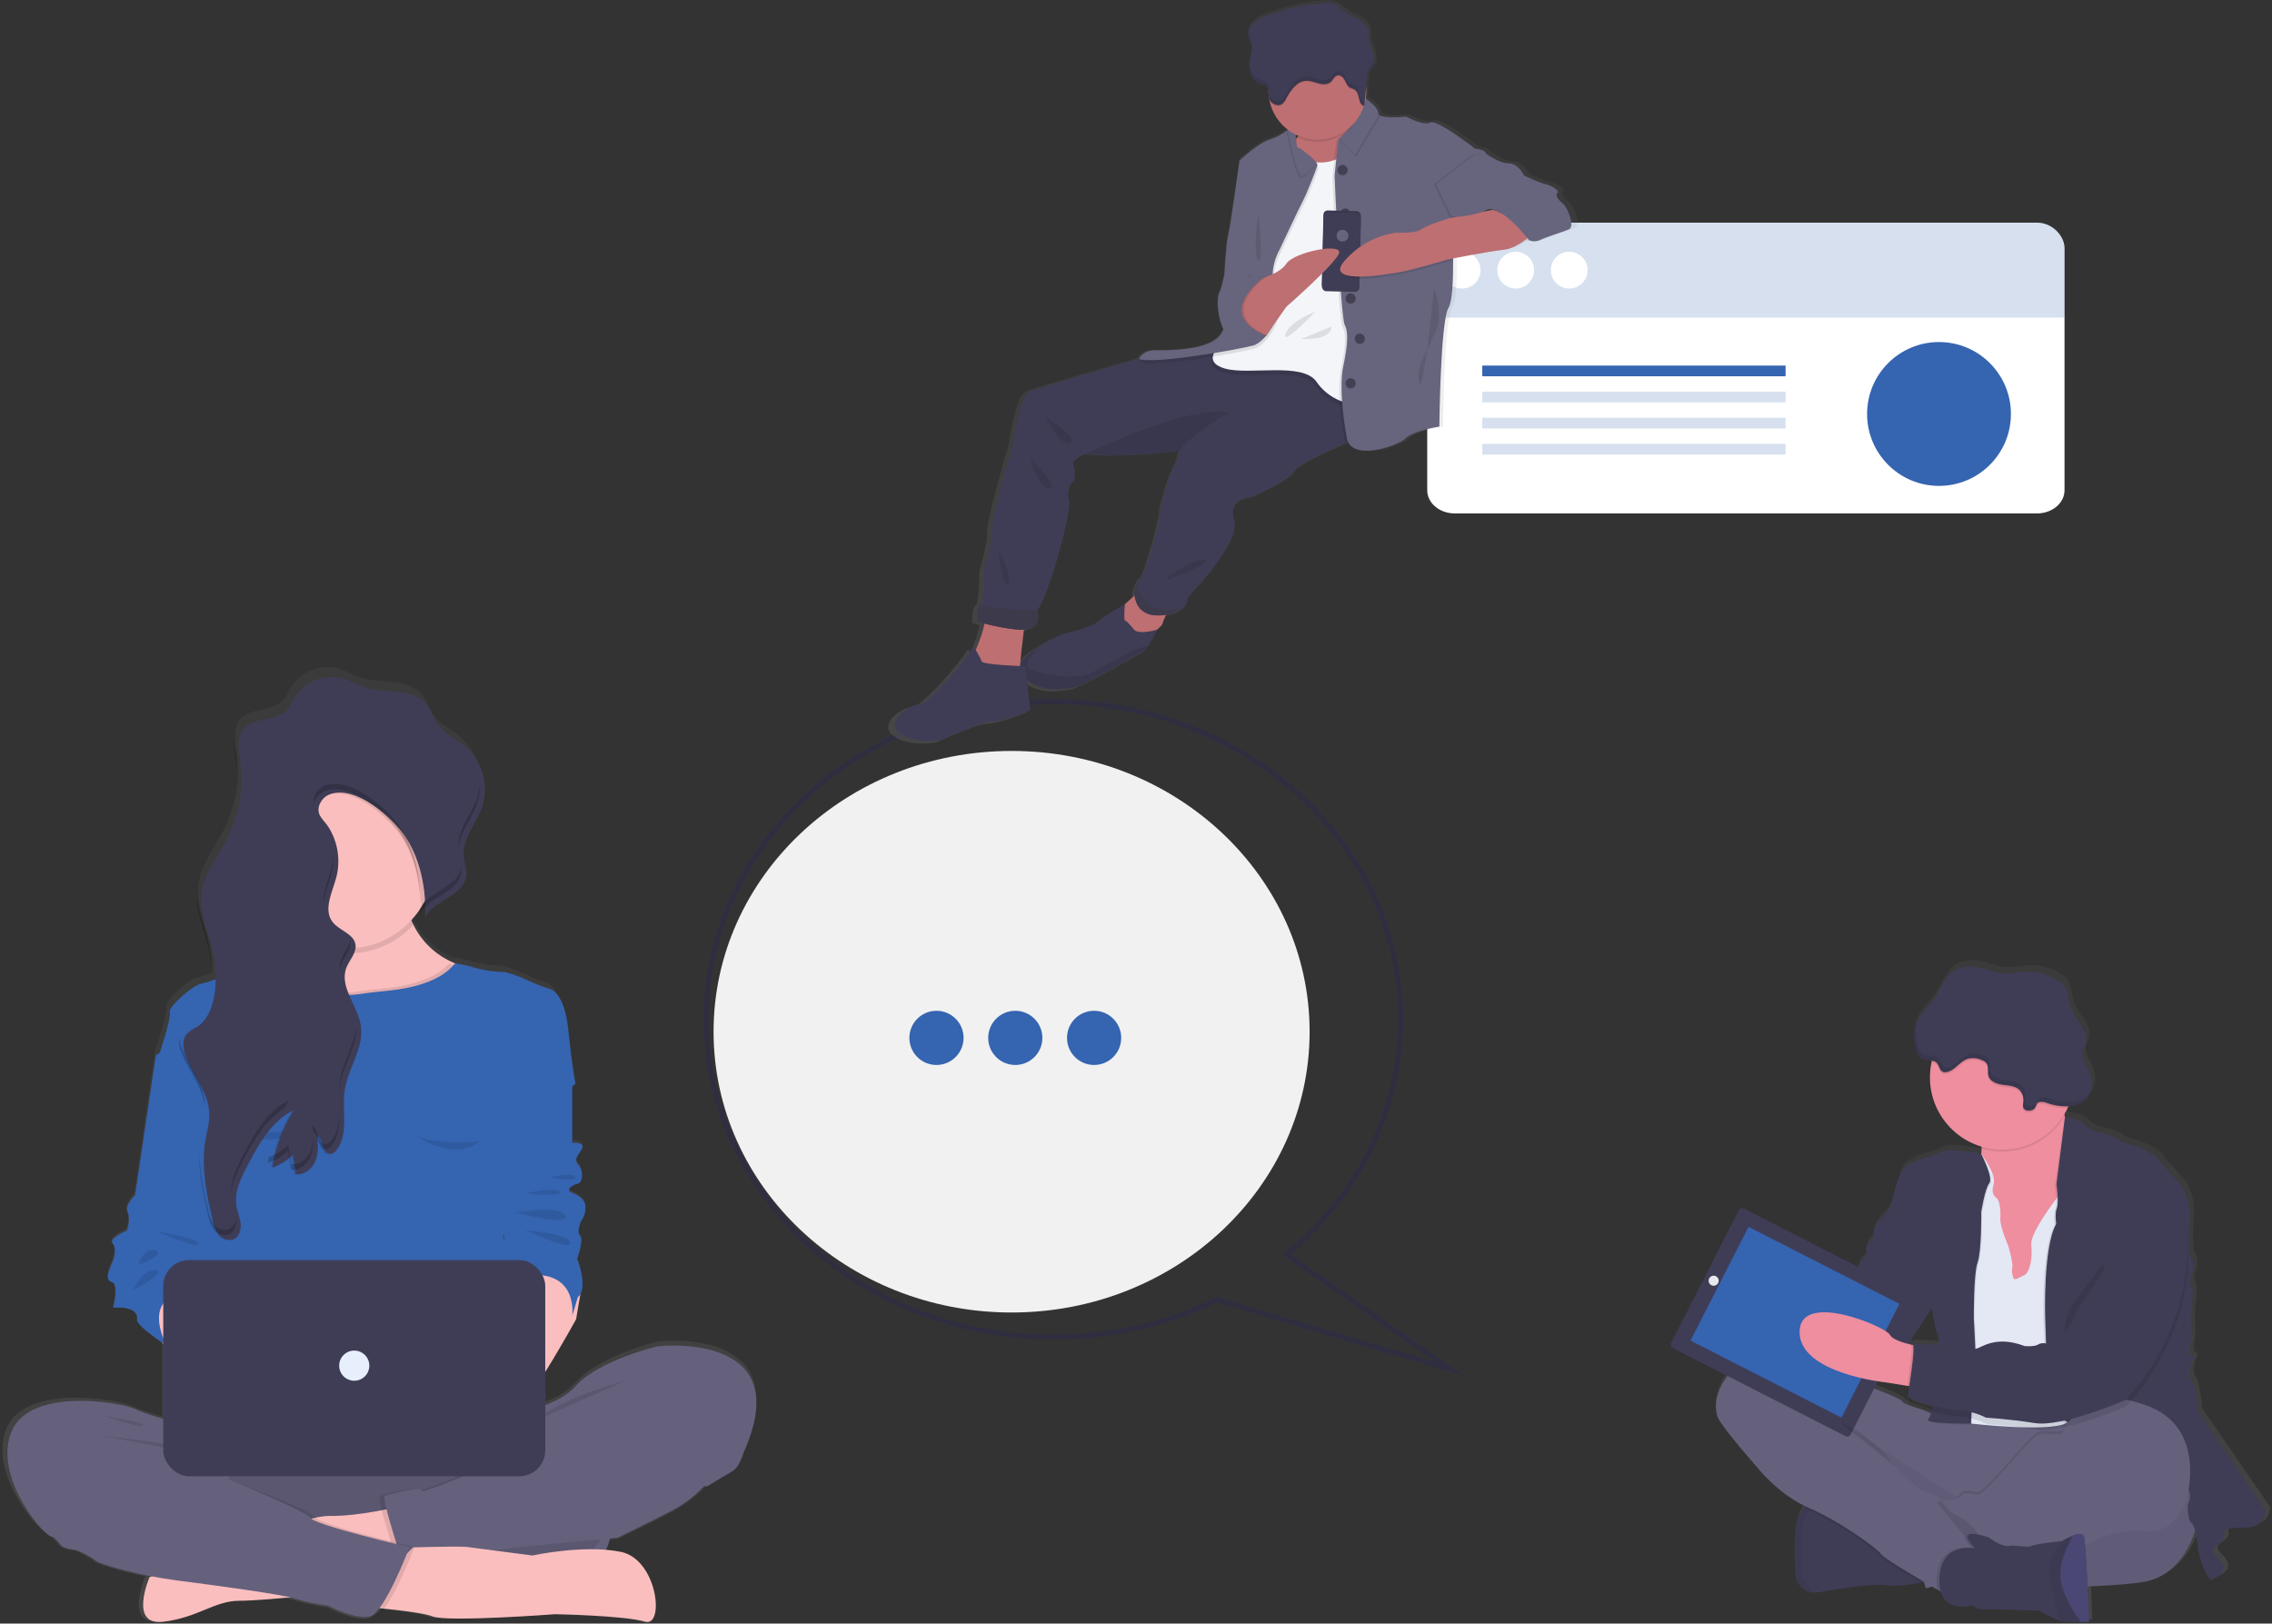 <?xml version="1.0" encoding="UTF-8"?>
<svg width="452px" height="323px" viewBox="0 0 452 323" version="1.1" xmlns="http://www.w3.org/2000/svg" xmlns:xlink="http://www.w3.org/1999/xlink">
    <rect x="0" y="0" width="452" height="323" fill="#333333" stroke="none"/>
    <!-- Generator: Sketch 63.1 (92452) - https://sketch.com -->
    <title>undraw_Group_chat_unwm (1)</title>
    <desc>Created with Sketch.</desc>
    <defs>
        <linearGradient x1="50%" y1="100%" x2="50%" y2="-0.007%" id="linearGradient-1">
            <stop stop-color="#808080" stop-opacity="0.25" offset="0%"></stop>
            <stop stop-color="#808080" stop-opacity="0.12" offset="53.514%"></stop>
            <stop stop-color="#808080" stop-opacity="0.1" offset="100%"></stop>
        </linearGradient>
        <linearGradient x1="50%" y1="99.997%" x2="50%" y2="3.4762103e-05%" id="linearGradient-2">
            <stop stop-color="#808080" stop-opacity="0.25" offset="0%"></stop>
            <stop stop-color="#808080" stop-opacity="0.12" offset="53.514%"></stop>
            <stop stop-color="#808080" stop-opacity="0.1" offset="100%"></stop>
        </linearGradient>
        <linearGradient x1="50%" y1="100%" x2="50%" y2="-2.89986641e-06%" id="linearGradient-3">
            <stop stop-color="#808080" stop-opacity="0.25" offset="0%"></stop>
            <stop stop-color="#808080" stop-opacity="0.12" offset="53.514%"></stop>
            <stop stop-color="#808080" stop-opacity="0.1" offset="100%"></stop>
        </linearGradient>
    </defs>
    <g id="Page-1" stroke="none" stroke-width="1" fill="none" fill-rule="evenodd">
        <g id="Home-page" transform="translate(-887, -217)">
            <g id="undraw_Group_chat_unwm-(1)" transform="translate(887, 217)">
                <g id="Group-3" transform="translate(0, 132)" fill-rule="nonzero">
                    <path d="M130.892,134.873 C130.892,134.873 119.232,137.688 114.617,142.951 C112.889,144.735 110.762,146.084 108.41,146.886 L108.41,138.928 C111.076,134.459 113.767,129.488 113.767,129.488 C113.888,129.243 114.86,125.816 114.86,125.816 C117.046,124.103 114.738,118.105 114.738,118.105 C114.738,118.105 116.074,114.311 115.346,113.577 C114.617,112.843 115.224,110.884 115.831,110.028 C116.274,109.204 116.444,108.261 116.317,107.335 C116.317,106.601 115.346,105.499 113.767,104.887 C112.188,104.275 113.888,103.296 114.86,103.051 C115.831,102.806 116.074,100.481 114.981,99.257 C113.888,98.033 115.103,97.299 115.71,95.952 C116.317,94.606 113.767,94.851 113.767,94.851 L113.767,82.491 L113.768,82.49 C113.768,82.49 113.039,78.451 112.31,71.35 C111.582,64.253 108.787,63.518 108.787,63.518 C107.289,63.055 105.828,62.482 104.414,61.804 C102.925,61.108 101.381,60.535 99.798,60.093 C97.787,60.072 95.788,59.795 93.848,59.27 C92.531,58.824 91.168,58.53 89.785,58.393 C89.635,58.323 89.493,58.249 89.348,58.176 C86.059,56.51 83.454,53.756 81.976,50.384 C81.901,50.216 81.833,50.05 81.765,49.885 C82.491,49.09 83.141,48.23 83.707,47.315 L83.72,47.294 C83.721,47.419 83.725,47.544 83.725,47.669 C83.725,47.721 83.723,47.774 83.723,47.826 C83.722,48.128 83.719,48.43 83.711,48.731 L83.712,48.728 L83.712,48.754 C85.651,45.339 91.27,44.559 91.805,40.661 C91.828,40.484 91.84,40.306 91.84,40.127 L91.841,40.103 C91.841,39.971 91.835,39.84 91.825,39.709 C91.752,38.62 91.379,37.537 91.306,36.436 C91.288,36.121 91.293,35.806 91.322,35.492 L91.324,35.51 C91.575,32.481 93.863,29.849 94.911,26.908 C95.19,26.117 95.374,25.295 95.458,24.461 L95.461,24.439 C95.486,24.186 95.503,23.933 95.512,23.679 C95.514,23.616 95.514,23.553 95.516,23.49 C95.519,23.314 95.517,23.138 95.512,22.962 C95.447,19.801 94.075,16.808 91.721,14.691 C89.785,13.012 87.226,11.956 85.885,9.765 C85.26,8.742 84.952,7.541 84.271,6.555 C82.987,4.699 80.626,3.943 78.397,3.674 C76.167,3.406 73.869,3.496 71.734,2.796 C70.221,2.3 68.848,1.423 67.318,0.981 C63.906,0.07 60.286,1.373 58.242,4.247 C57.436,5.42 56.909,6.825 55.823,7.74 C53.597,9.617 49.821,8.802 47.871,10.967 C46.8,12.156 46.677,13.776 46.807,15.434 L46.812,15.492 C46.822,15.62 46.834,15.749 46.847,15.877 C46.853,15.937 46.859,15.997 46.865,16.057 C46.872,16.121 46.88,16.184 46.887,16.248 C46.956,16.842 47.042,17.433 47.117,18.002 C47.128,18.089 47.137,18.177 47.148,18.264 C47.169,18.44 47.189,18.617 47.207,18.794 C47.22,18.924 47.23,19.053 47.241,19.183 C47.254,19.343 47.266,19.504 47.276,19.664 C47.284,19.79 47.293,19.916 47.299,20.042 C47.519,24.56 46.559,29.058 44.513,33.096 C42.676,36.696 39.943,40.009 39.467,44.029 C39.393,44.687 39.375,45.35 39.415,46.011 C39.419,46.089 39.42,46.167 39.426,46.244 C39.434,46.364 39.447,46.482 39.458,46.601 C39.471,46.738 39.484,46.874 39.5,47.011 C39.51,47.089 39.522,47.166 39.533,47.244 C39.558,47.425 39.584,47.606 39.615,47.787 C39.621,47.825 39.629,47.864 39.636,47.902 C40.118,50.642 41.211,53.346 41.793,56.094 C42.009,57.115 42.154,58.149 42.227,59.19 L42.229,59.211 C42.252,59.542 42.267,59.873 42.276,60.204 C42.288,60.653 42.282,61.101 42.267,61.549 C41.345,61.904 40.399,62.194 39.436,62.417 C37.734,62.663 32.753,67.069 33.117,68.17 C33.478,69.257 30.888,76.994 30.815,77.221 L30.811,77.225 L30.812,77.226 L30.811,77.226 L26.713,105.377 C26.713,105.377 24.55,107.457 25.226,108.804 C25.902,110.15 25.095,112.475 25.095,112.475 C25.095,112.475 21.439,114.066 22.251,115.046 C23.062,116.025 22.692,117.861 22.133,119.085 C21.575,120.308 20.663,122.512 22.133,122.879 C23.603,123.246 22.386,128.019 22.386,128.019 C22.386,128.019 27.512,127.432 27.136,130.467 C27.015,131.437 30.721,134.094 32.268,135.157 L32.268,149.78 C30.198,149.24 28.168,148.553 26.196,147.724 C23.038,146.256 5.305,143.441 1.418,151.886 C-2.468,160.331 6.762,171.591 9.07,172.815 C9.07,172.815 11.256,174.528 11.742,175.385 C12.228,176.242 15.021,176.487 15.021,176.487 C15.021,176.487 17.936,177.833 18.665,178.567 C19.203,179.109 23.642,180.517 28.907,181.611 L28.906,181.611 C28.906,181.611 24.655,191.377 31.59,190.571 C38.525,189.764 41.904,186.36 46.794,186.36 C48.748,186.36 52.377,186.088 56.031,185.761 C56.947,185.923 57.854,186.136 58.746,186.401 C60.805,187.044 62.92,187.495 65.062,187.747 C65.062,187.747 70.528,190.684 73.443,189.95 C73.685,189.877 73.91,189.757 74.105,189.597 C74.127,189.592 74.15,189.588 74.171,189.583 C74.895,189.271 75.508,188.747 75.927,188.081 C79.575,188.453 83.729,188.983 85.292,189.585 C88.315,190.75 109.92,189.137 109.92,189.137 C109.92,189.137 123.879,189.411 127.88,190.618 C131.881,191.825 130.459,178.296 123.079,176.773 C121.101,176.396 119.089,176.219 117.075,176.243 C117.586,175.719 118.053,175.153 118.47,174.551 C121.129,174.31 122.876,174.161 122.876,174.161 C122.876,174.161 129.921,170.734 133.929,168.654 C136.491,167.265 138.792,165.442 140.73,163.268 C140.73,163.268 144.253,161.065 145.71,160.209 C147.168,159.352 147.896,156.537 147.896,156.537 C158.949,131.569 130.892,134.873 130.892,134.873 Z M99.263,103.553 C99.264,103.141 99.265,102.728 99.267,102.318 C99.655,102.598 99.598,103.036 99.263,103.553 Z M99.378,112.209 C99.672,112.595 99.958,112.947 100.163,113.21 C100.948,114.214 99.527,114.703 99.63,116.387 C99.654,116.766 99.686,117.289 99.722,117.872 L99.722,117.872 C99.572,115.459 99.45,113.457 99.378,112.209 L99.378,112.209 Z" id="Shape" fill="url(#linearGradient-1)"></path>
                    <path d="M36.824,151.442 C36.824,151.442 30.085,149.84 26.957,148.361 C23.828,146.881 6.26,144.046 2.409,152.552 C-1.441,161.057 7.704,172.397 9.99,173.63 C12.276,174.862 34.537,157.975 34.537,157.975 L52.106,165.556 L55.475,153.784 L36.824,151.442 Z" id="Path" fill="#65617D"></path>
                    <rect id="Rectangle" fill="#65617D" x="44.475" y="153.694" width="77" height="27" rx="8.128"></rect>
                    <path d="M121.475,167.192 C121.475,174.648 115.479,180.692 108.082,180.694 L57.869,180.694 C50.472,180.694 44.475,174.65 44.475,167.194 C44.475,159.738 50.472,153.694 57.869,153.694 L108.082,153.694 C115.479,153.695 121.474,159.738 121.475,167.192 L121.475,167.192 Z" id="Path" fill="#000000" opacity="0.1"></path>
                    <path d="M79.422,167.694 C79.422,167.694 71.723,169.68 65.44,169.591 C59.156,169.502 29.758,181.763 29.758,181.763 C29.758,181.763 25.527,191.447 32.43,190.647 C39.333,189.848 42.696,186.471 47.563,186.471 C52.43,186.471 67.741,184.783 67.741,184.783 L82.475,173.855 L79.422,167.694 Z" id="Path" fill="#FBBEBE"></path>
                    <path d="M83.696,75.824 L69.899,78.518 L69.005,78.694 C69.005,78.694 58.098,75.824 57.736,75.584 C57.374,75.347 47.475,62.132 47.475,62.132 C47.475,62.132 52.481,62.185 56.414,59.94 C56.555,59.861 56.693,59.775 56.831,59.689 C58.566,58.659 59.885,57.064 60.561,55.176 C60.63,54.979 60.692,54.774 60.75,54.562 C61.2,52.622 61.16,50.601 60.634,48.679 C59.301,43.105 62.391,41.569 66.509,41.702 C72.456,41.896 80.555,45.573 80.555,45.573 C80.659,47.449 81.089,49.294 81.827,51.025 C81.892,51.187 81.964,51.348 82.037,51.513 C83.513,54.816 86.104,57.507 89.364,59.125 C89.509,59.197 89.651,59.269 89.799,59.337 C90.237,59.545 90.701,59.742 91.183,59.922 C101.687,63.868 83.696,75.824 83.696,75.824 Z" id="Path" fill="#FBBEBE"></path>
                    <path d="M82.475,51.735 C77.002,57.935 67.952,59.494 60.72,55.481 C61.378,53.319 61.404,51.013 60.793,48.837 C57.491,34.895 80.974,45.66 80.974,45.66 C81.092,47.761 81.601,49.821 82.475,51.735 Z" id="Path" fill="#000000" opacity="0.1"></path>
                    <path d="M86.475,39.194 C86.48,42.469 85.561,45.679 83.824,48.455 C83.257,49.364 82.607,50.218 81.881,51.007 C78.82,54.365 74.568,56.394 70.032,56.661 C69.682,56.683 69.328,56.694 68.975,56.694 C59.31,56.694 51.475,48.859 51.475,39.194 C51.475,29.529 59.31,21.694 68.975,21.694 C78.64,21.694 86.475,29.529 86.475,39.194 L86.475,39.194 Z" id="Path" fill="#FBBEBE"></path>
                    <path d="M83.696,76.761 L69.899,79.514 L69.005,79.694 C69.005,79.694 58.098,76.761 57.736,76.515 C57.374,76.273 47.475,62.767 47.475,62.767 C47.475,62.767 52.481,62.822 56.414,60.526 C56.555,60.446 56.693,60.358 56.831,60.27 C59.876,63.575 64.134,65.46 68.599,65.48 C69.421,65.475 70.242,65.409 71.055,65.282 C72.996,64.981 74.952,64.787 76.904,64.581 C80.642,64.185 86.362,63.038 89.364,59.694 C89.509,59.767 89.651,59.841 89.799,59.91 C90.237,60.123 90.701,60.325 91.183,60.508 C101.687,64.541 83.696,76.761 83.696,76.761 Z" id="Path" fill="#000000" opacity="0.1"></path>
                    <path d="M100.013,111.902 C100.133,114.577 102.08,144.694 102.08,144.694 L41.438,144.694 L41.85,125.733 L42.182,110.565 L42.291,105.588 L42.776,88.343 L41.023,86.798 L31.475,78.382 L31.478,78.378 C31.551,78.152 34.143,70.475 33.783,69.397 C33.418,68.304 38.402,63.932 40.104,63.687 C41.073,63.465 42.026,63.175 42.955,62.82 C45.82,61.815 49.645,60.335 50.068,60.565 C50.662,60.886 56.626,60.332 56.878,60.306 L56.885,60.306 C59.958,63.876 64.43,65.938 69.141,65.957 C69.969,65.953 70.795,65.887 71.613,65.761 C73.567,65.462 75.536,65.269 77.501,65.065 C81.453,64.653 87.599,63.414 90.479,59.694 C91.863,59.83 93.226,60.122 94.544,60.565 C96.486,61.086 98.487,61.36 100.498,61.381 C102.081,61.82 103.626,62.388 105.117,63.079 C106.531,63.752 107.993,64.321 109.491,64.781 C109.491,64.781 112.287,65.509 113.017,72.552 C113.746,79.599 114.475,83.607 114.475,83.607 L100.013,96.115 C100.013,96.115 99.892,109.232 100.013,111.902 Z" id="Path" fill="#3564B1"></path>
                    <polygon id="Path" fill="#FBBEBE" points="30.694 132.688 32.85 135.98 40.927 138.694 46.475 129.042 41.36 125.75 33.16 122.694 28.475 125.28"></polygon>
                    <path d="M98.563,149.765 C98.563,149.765 109.89,148.925 114.518,143.761 C119.146,138.598 130.838,135.836 130.838,135.836 C130.838,135.836 158.972,132.594 147.889,157.09 C147.889,157.09 147.158,159.852 145.697,160.692 C144.235,161.533 140.703,163.694 140.703,163.694 L97.475,159.972 L98.563,149.765 Z" id="Path" fill="#65617D"></path>
                    <path d="M120.475,166.772 C120.478,169.426 119.704,172.022 118.249,174.233 C111.024,174.881 95.021,176.399 91.674,177.34 C87.56,178.491 79.235,176.486 78.324,176.259 C78.27,176.248 78.241,176.241 78.241,176.241 C78.241,176.241 76.636,171.327 75.87,168.183 C75.525,166.753 75.351,165.691 75.576,165.614 C76.302,165.368 82.96,163.536 82.837,164.573 C82.717,165.614 102.805,156.694 102.805,156.694 L103.422,164.513 C105.47,166.884 120.475,163.378 120.475,166.772 Z" id="Path" fill="#000000" opacity="0.1"></path>
                    <path d="M141.475,159.87 L140.627,163.046 C138.692,165.22 136.398,167.038 133.847,168.421 C129.851,170.498 122.829,173.919 122.829,173.919 C122.829,173.919 97.039,176.117 92.68,177.339 C88.321,178.56 79.241,176.239 79.241,176.239 C79.241,176.239 75.85,165.856 76.577,165.612 C77.303,165.367 83.963,163.535 83.842,164.573 C83.721,165.612 103.819,156.694 103.819,156.694 L141.475,159.87 Z" id="Path" fill="#65617D"></path>
                    <path d="M70.475,187.518 C70.475,187.518 83.081,188.416 86.079,189.583 C89.076,190.75 110.498,189.134 110.498,189.134 C110.498,189.134 124.339,189.408 128.306,190.618 C132.273,191.827 130.862,178.27 123.545,176.744 C116.228,175.218 105.914,177.462 105.914,177.462 C105.914,177.462 94.277,175.936 92.867,175.756 C91.456,175.577 82.157,175.844 82.157,175.844 L70.475,187.518 Z" id="Path" fill="#FBBEBE"></path>
                    <path d="M20.475,153.694 C20.475,153.694 36.944,155.111 41.475,157.694 L20.475,153.694 Z" id="Path" fill="#000000" opacity="0.1"></path>
                    <path d="M124.475,142.694 C124.475,142.694 111.543,145.93 106.475,150.694 L124.475,142.694 Z" id="Path" fill="#000000" opacity="0.1"></path>
                    <path d="M20.475,149.694 C20.757,149.787 28.66,150.814 28.472,151.56 C28.283,152.306 20.475,149.694 20.475,149.694 Z" id="Path" fill="#000000" opacity="0.1"></path>
                    <path d="M9.475,169.143 L10.443,172.749 C11.428,173.484 12.322,174.331 13.107,175.274 C13.591,176.115 16.375,176.356 16.375,176.356 C16.375,176.356 19.281,177.678 20.007,178.399 C20.734,179.12 28.603,181.404 35.987,182.366 C43.372,183.328 57.052,185.131 59.957,186.092 C62.01,186.724 64.118,187.167 66.253,187.415 C66.253,187.415 71.7,190.3 74.606,189.578 C77.511,188.857 82.475,175.754 82.475,175.754 C82.475,175.754 63.347,171.307 62.742,169.864 C62.137,168.422 43.735,161.694 43.735,161.694 L32.84,161.95 L9.475,169.143 Z" id="Path" fill="#000000" opacity="0.1"></path>
                    <path d="M8.475,169.224 L9.443,172.816 C10.428,173.548 11.322,174.392 12.107,175.33 C12.591,176.169 15.375,176.408 15.375,176.408 C15.375,176.408 18.281,177.725 19.007,178.444 C19.734,179.162 27.603,181.437 34.987,182.395 C42.372,183.353 56.052,185.149 58.957,186.107 C61.01,186.736 63.118,187.177 65.253,187.424 C65.253,187.424 70.7,190.297 73.606,189.579 C76.511,188.86 81.475,175.809 81.475,175.809 C81.475,175.809 62.347,171.379 61.742,169.942 C61.137,168.506 34.14,157.61 34.14,157.61 L25.666,155.694 L8.475,169.224 Z" id="Path" fill="#65617D"></path>
                    <path d="M33.145,76.694 L31.008,77.906 L26.885,105.77 C26.885,105.77 24.707,107.83 25.388,109.162 C26.068,110.495 25.256,112.797 25.256,112.797 C25.256,112.797 21.577,114.372 22.394,115.341 C23.211,116.31 22.838,118.127 22.276,119.339 C21.714,120.55 20.797,122.731 22.276,123.095 C23.755,123.458 22.53,128.183 22.53,128.183 C22.53,128.183 27.689,127.602 27.31,130.606 C27.157,131.817 33.145,135.694 33.145,135.694 C33.145,135.694 26.34,123.458 41.582,125.154 L42.892,118.255 C42.892,118.255 44.203,114.372 42.892,113.16 C41.582,111.949 43.187,106.194 43.187,106.194 L43.475,81.177 L33.145,76.694 Z" id="Path" fill="#3564B1"></path>
                    <path d="M30.475,112.694 C30.742,113.123 38.92,113.996 39.453,115.402 C39.987,116.807 30.475,112.694 30.475,112.694 Z" id="Path" fill="#000000" opacity="0.1"></path>
                    <path d="M27.475,119.694 C27.475,119.694 28.484,116.132 30.892,116.771 C33.299,117.41 27.475,119.694 27.475,119.694 Z" id="Path" fill="#000000" opacity="0.1"></path>
                    <path d="M26.475,124.694 C26.475,124.694 28.352,120.381 30.912,120.712 C33.471,121.044 26.475,124.694 26.475,124.694 Z" id="Path" fill="#000000" opacity="0.1"></path>
                    <path d="M115.475,125.384 L114.613,130.468 C114.613,130.468 105.752,146.448 104.152,146.69 C102.552,146.932 93.813,136.037 93.813,136.037 L91.475,125.384 L100.681,123.668 L104.767,119.694 C104.767,119.694 115.106,120.663 115.475,125.384 Z" id="Path" fill="#FBBEBE"></path>
                    <path d="M110.522,80.809 L113.847,83.114 L113.847,95.365 C113.847,95.365 116.434,95.123 115.818,96.457 C115.202,97.791 113.97,98.519 115.079,99.732 C116.187,100.945 115.941,103.25 114.956,103.493 C113.97,103.735 112.246,104.706 113.847,105.312 C115.448,105.919 116.434,107.01 116.434,107.738 C116.562,108.657 116.389,109.592 115.941,110.407 C115.325,111.256 114.709,113.197 115.448,113.925 C116.187,114.653 114.832,118.413 114.832,118.413 C114.832,118.413 117.173,124.357 114.956,126.055 C114.956,126.055 113.97,129.452 113.847,129.694 C113.847,129.694 115.399,117.885 99.906,122.88 C99.906,122.88 99.617,118.38 99.513,116.71 C99.408,115.041 100.849,114.556 100.053,113.561 C99.257,112.565 97.265,110.285 98.206,109.679 C99.147,109.073 98.822,107.981 98.452,107.132 C98.083,106.283 96.778,106.283 97.959,105.252 C99.139,104.22 99.835,103.253 99.144,102.766 C98.452,102.28 97.249,100.7 98.206,99.975 C99.163,99.25 99.191,88.694 99.191,88.694 C99.191,88.694 103.132,73.167 110.522,80.809 Z" id="Path" fill="#3564B1"></path>
                    <path d="M109.475,102.194 C109.475,102.194 114.311,101.069 114.471,102.194 C114.631,103.319 109.475,102.194 109.475,102.194 Z" id="Path" fill="#000000" opacity="0.1"></path>
                    <path d="M104.475,105.424 C104.475,105.424 110.649,104.016 111.421,105.111 C112.192,106.205 104.475,105.424 104.475,105.424 Z" id="Path" fill="#000000" opacity="0.1"></path>
                    <path d="M102.475,109.188 C102.475,109.188 111.842,107.705 112.45,109.879 C113.057,112.054 102.475,109.188 102.475,109.188 Z" id="Path" fill="#000000" opacity="0.1"></path>
                    <path d="M104.475,112.694 C104.814,112.789 113.303,113.454 113.473,115.257 C113.642,117.061 104.475,112.694 104.475,112.694 Z" id="Path" fill="#000000" opacity="0.1"></path>
                    <rect id="Rectangle" fill="#3F3D56" x="32.475" y="118.694" width="76" height="43" rx="5.129"></rect>
                    <circle id="Oval" fill="#E7EFFD" cx="70.475" cy="139.694" r="3"></circle>
                    <path d="M45.475,91.694 C45.475,91.694 52.806,97.416 58.475,93.056 C58.475,93.056 48.891,93.946 45.475,91.694 Z" id="Path" fill="#000000" opacity="0.1"></path>
                    <path d="M82.475,93.694 C82.475,93.694 89.806,99.416 95.475,95.056 C95.475,95.056 85.891,95.946 82.475,93.694 Z" id="Path" fill="#000000" opacity="0.1"></path>
                    <path d="M86.475,39.155 C86.48,42.423 85.571,45.625 83.853,48.395 C83.709,43.531 82.573,38.668 79.952,34.609 C77.551,30.888 70.253,24.366 65.233,26.181 C64.169,26.576 63.355,27.46 63.041,28.56 C62.543,30.466 64,31.259 64.934,32.775 C66.521,35.379 67.141,38.466 66.683,41.487 C66.619,41.894 66.535,42.297 66.43,42.695 C65.641,45.685 63.831,49.107 65.698,51.563 C67,53.272 69.798,53.862 70.177,55.982 C70.212,56.18 70.224,56.382 70.213,56.582 C70.126,58.008 68.918,59.267 68.392,60.671 C67.772,62.322 68.122,63.963 68.763,65.621 C69.6,67.786 70.93,69.976 71.251,72.26 C71.569,74.511 70.88,76.665 70.058,78.818 C69.173,80.796 68.508,82.866 68.075,84.991 C67.494,89.021 68.958,93.681 66.445,96.867 C66.189,97.252 65.795,97.521 65.345,97.616 C63.733,97.787 64.007,94.866 62.713,93.884 C62.85,95.583 62.98,97.351 62.37,98.94 C61.757,100.53 60.171,101.876 58.501,101.61 C58.31,100.341 58.119,99.07 57.928,97.798 C56.793,98.926 55.427,99.789 53.926,100.326 C54.515,96.271 55.937,92.384 58.101,88.916 C53.868,90.971 51.402,95.423 49.199,99.606 C47.825,102.221 46.404,105.08 46.884,108.001 C47.078,109.191 47.587,110.322 47.699,111.522 C47.81,112.723 47.378,114.119 46.271,114.578 C45.252,114.896 44.145,114.549 43.483,113.705 C43.444,113.658 43.404,113.61 43.364,113.559 C43.295,113.472 43.232,113.381 43.173,113.286 C43.052,113.104 42.944,112.911 42.852,112.712 C42.55,111.994 42.323,111.247 42.175,110.482 L42.099,110.155 C40.981,105.197 39.971,100.086 40.79,95.074 C41.093,93.226 41.644,91.396 41.58,89.523 C41.53,88.465 41.318,87.421 40.952,86.428 C39.971,83.656 38.082,81.106 37.004,78.313 C36.994,78.293 36.985,78.272 36.979,78.251 C36.413,76.77 36.135,74.922 37.181,73.737 C37.786,73.191 38.462,72.73 39.189,72.365 C41.28,70.99 42.218,68.382 42.6,65.894 C42.776,64.768 42.864,63.63 42.863,62.49 C45.697,61.486 49.48,60.009 49.898,60.238 C50.486,60.558 56.385,60.005 56.634,59.98 C58.555,58.94 60.026,57.219 60.762,55.149 C60.831,54.949 60.892,54.742 60.95,54.527 C53.5,50.475 50.048,41.583 52.787,33.505 C55.527,25.427 63.655,20.532 72.004,21.932 C80.353,23.333 86.474,30.618 86.475,39.155 L86.475,39.155 Z" id="Path" fill="#000000" opacity="0.1"></path>
                    <path d="M66.907,42.54 C66.103,45.537 64.267,48.967 66.165,51.428 C67.488,53.143 70.33,53.731 70.712,55.859 C71.014,57.543 69.508,58.958 68.9,60.558 C67.449,64.375 71.229,68.129 71.803,72.17 C72.427,76.554 69.217,80.55 68.577,84.931 C67.988,88.969 69.475,93.638 66.921,96.831 C66.663,97.218 66.261,97.488 65.804,97.583 C64.167,97.756 64.445,94.829 63.129,93.845 C63.27,95.547 63.403,97.319 62.782,98.911 C62.161,100.504 60.548,101.853 58.853,101.587 L58.27,97.765 C57.116,98.894 55.728,99.759 54.203,100.299 C54.802,96.235 56.247,92.34 58.445,88.864 C54.147,90.925 51.64,95.384 49.403,99.578 C48.006,102.198 46.564,105.063 47.051,107.99 C47.25,109.183 47.765,110.315 47.879,111.52 C47.992,112.724 47.552,114.122 46.427,114.581 C45.326,114.912 44.135,114.501 43.475,113.563 C42.852,112.634 42.44,111.581 42.267,110.477 C41.101,105.405 40.009,100.168 40.861,95.034 C41.168,93.182 41.728,91.348 41.661,89.472 C41.513,85.369 38.471,82.006 36.986,78.175 C36.411,76.691 36.131,74.84 37.191,73.65 C37.808,73.104 38.495,72.643 39.234,72.277 C41.357,70.898 42.311,68.286 42.7,65.793 C43.119,63.095 43.041,60.344 42.47,57.675 C41.612,53.678 39.646,49.778 40.133,45.719 C40.611,41.729 43.358,38.439 45.205,34.865 C47.582,30.24 48.494,25.007 47.822,19.856 C47.503,17.459 46.948,14.686 48.581,12.895 C50.542,10.746 54.338,11.554 56.575,9.691 C57.667,8.782 58.197,7.387 59.007,6.223 C61.079,3.364 64.709,2.074 68.132,2.981 C69.669,3.42 71.049,4.29 72.57,4.782 C74.717,5.477 77.027,5.388 79.269,5.655 C81.51,5.921 83.884,6.672 85.174,8.515 C85.859,9.493 86.168,10.686 86.797,11.701 C88.144,13.877 90.717,14.925 92.664,16.592 C96.078,19.621 97.34,24.388 95.869,28.698 C94.707,31.92 92.018,34.766 92.247,38.181 C92.341,39.584 92.94,40.96 92.746,42.353 C92.208,46.223 86.56,46.997 84.611,50.388 C84.766,44.828 83.694,39.098 80.644,34.437 C78.204,30.706 70.789,24.171 65.692,25.99 C64.61,26.386 63.783,27.272 63.464,28.374 C62.96,30.284 64.438,31.078 65.386,32.6 C67.229,35.57 67.778,39.159 66.907,42.54 L66.907,42.54 Z" id="Path" fill="#3F3D56"></path>
                    <g id="Group" opacity="0.2" transform="translate(35.475, 14.694)" fill="#000000">
                        <path d="M6.562,46.321 C6.603,44.58 6.44,42.839 6.076,41.136 C5.348,37.749 3.826,34.432 3.683,31.029 C3.487,34.817 5.27,38.479 6.076,42.226 C6.364,43.573 6.527,44.944 6.562,46.321 L6.562,46.321 Z" id="Path"></path>
                        <path d="M21.087,73.814 C21.384,73.273 21.692,72.738 22.023,72.217 C17.732,74.271 15.23,78.715 12.997,82.894 C11.705,85.312 10.378,87.94 10.575,90.631 C10.738,88.322 11.88,86.074 12.997,83.984 C15.062,80.119 17.36,76.032 21.087,73.814 Z" id="Path"></path>
                        <path d="M11.453,95.721 C11.39,96.63 10.847,97.439 10.026,97.845 C8.926,98.175 7.738,97.766 7.079,96.831 C6.457,95.905 6.046,94.855 5.873,93.755 C4.933,90.157 4.365,86.473 4.176,82.76 C4.094,86.804 4.959,90.875 5.873,94.845 C6.046,95.945 6.457,96.995 7.079,97.921 C7.738,98.855 8.926,99.265 10.026,98.935 C11.149,98.478 11.588,97.085 11.475,95.885 C11.47,95.83 11.46,95.776 11.453,95.721 Z" id="Path"></path>
                        <path d="M30.864,23.478 C30.826,24.348 30.693,25.211 30.469,26.053 C29.874,28.267 28.714,30.718 28.925,32.837 C29.087,30.994 29.974,28.986 30.469,27.143 C30.785,25.948 30.919,24.712 30.864,23.478 Z" id="Path"></path>
                        <path d="M11.628,7.312 C11.658,6.021 11.588,4.729 11.418,3.448 C11.292,2.504 11.132,1.502 11.082,0.524 C11.069,1.87 11.182,3.213 11.418,4.538 C11.54,5.458 11.61,6.384 11.628,7.312 Z" id="Path"></path>
                        <path d="M34.267,40.416 C34.261,40.386 34.251,40.36 34.244,40.331 C33.985,41.591 32.94,42.742 32.458,44.009 C32.175,44.765 32.072,45.576 32.159,46.379 C32.202,45.941 32.302,45.51 32.458,45.098 C33.065,43.504 34.568,42.094 34.267,40.416 Z" id="Path"></path>
                        <path d="M5.268,72.823 C5.121,68.734 2.084,65.383 0.602,61.565 C0.364,60.967 0.204,60.342 0.125,59.704 C0.042,60.711 0.206,61.724 0.602,62.655 C2.059,66.409 5.013,69.714 5.252,73.711 C5.269,73.415 5.279,73.12 5.268,72.823 Z" id="Path"></path>
                        <path d="M44.182,17.978 C41.745,14.26 34.344,7.747 29.256,9.56 C28.177,9.955 27.351,10.837 27.032,11.936 C26.912,12.351 26.899,12.789 26.994,13.21 C27.006,13.149 27.015,13.089 27.032,13.026 C27.351,11.927 28.177,11.045 29.256,10.65 C34.344,8.837 41.745,15.35 44.182,19.068 C46.939,23.275 48.073,28.355 48.148,33.392 C48.229,28.003 47.138,22.489 44.182,17.978 Z" id="Path"></path>
                        <path d="M56.262,25.866 C55.726,29.715 50.112,30.492 48.154,33.852 C48.155,34.223 48.151,34.594 48.141,34.964 C50.087,31.584 55.725,30.813 56.262,26.956 C56.31,26.577 56.311,26.194 56.266,25.814 C56.264,25.832 56.264,25.849 56.262,25.866 Z" id="Path"></path>
                        <path d="M59.379,12.259 C58.219,15.469 55.535,18.306 55.763,21.71 C55.766,21.76 55.775,21.809 55.779,21.859 C56.031,18.863 58.328,16.259 59.379,13.349 C59.852,12.019 60.055,10.609 59.976,9.201 C59.931,10.244 59.73,11.275 59.379,12.259 Z" id="Path"></path>
                        <path d="M30.483,80.156 C30.225,80.542 29.824,80.812 29.368,80.906 C27.734,81.078 28.011,78.162 26.698,77.181 C26.73,77.567 26.76,77.957 26.783,78.347 C27.995,79.391 27.772,82.164 29.368,81.996 C29.825,81.902 30.225,81.632 30.483,81.246 C31.937,79.431 32.079,77.137 32.041,74.755 C32.004,76.741 31.714,78.62 30.483,80.156 Z" id="Path"></path>
                        <path d="M26.351,82.23 C25.732,83.817 24.122,85.161 22.429,84.896 C22.235,83.626 22.041,82.357 21.847,81.087 C20.747,82.161 19.434,82.994 17.991,83.535 C17.918,83.923 17.846,84.312 17.788,84.703 C19.31,84.165 20.696,83.303 21.847,82.177 C22.041,83.447 22.235,84.716 22.429,85.986 C24.122,86.251 25.732,84.907 26.351,83.32 C26.736,82.214 26.89,81.041 26.802,79.874 C26.783,80.678 26.631,81.474 26.351,82.23 Z" id="Path"></path>
                        <path d="M32.136,68.298 C32.005,69.321 31.955,70.353 31.988,71.384 C31.995,70.716 32.045,70.049 32.136,69.388 C32.745,65.226 35.681,61.413 35.417,57.282 C35.181,61.001 32.691,64.504 32.136,68.298 Z" id="Path"></path>
                    </g>
                </g>
                <path d="M410.723,49.431 L410.723,97.541 C410.723,100.08 408.274,102.145 405.25,102.145 L289.411,102.145 C286.387,102.145 283.938,100.08 283.938,97.541 L283.938,49.431 C283.938,46.887 286.387,44.295 289.411,44.295 L405.25,44.295 C408.274,44.295 410.723,46.887 410.723,49.431 Z" id="Path" fill="#FFFFFF" fill-rule="nonzero"></path>
                <path d="M410.723,49.768 L410.723,63.189 L283.938,63.189 L283.938,49.768 C283.938,48.316 284.514,46.924 285.541,45.897 C286.567,44.871 287.959,44.294 289.411,44.295 L405.25,44.295 C406.701,44.294 408.094,44.871 409.12,45.897 C410.147,46.924 410.723,48.316 410.723,49.768 L410.723,49.768 Z" id="Path" fill="#3564B1" fill-rule="nonzero" opacity="0.2"></path>
                <circle id="Oval" fill="#FFFFFF" fill-rule="nonzero" cx="290.891" cy="53.742" r="3.66"></circle>
                <circle id="Oval" fill="#FFFFFF" fill-rule="nonzero" cx="301.539" cy="53.742" r="3.66"></circle>
                <circle id="Oval" fill="#FFFFFF" fill-rule="nonzero" cx="312.187" cy="53.742" r="3.66"></circle>
                <circle id="Oval" fill="#3564B1" fill-rule="nonzero" cx="385.753" cy="82.357" r="14.308"></circle>
                <rect id="Rectangle" fill="#3564B1" fill-rule="nonzero" transform="translate(325.06, 73.795) rotate(-180) translate(-325.06, -73.795) " x="294.891" y="72.73" width="60.338" height="2.13"></rect>
                <rect id="Rectangle" fill="#3564B1" fill-rule="nonzero" opacity="0.2" transform="translate(325.06, 78.986) rotate(-180) translate(-325.06, -78.986) " x="294.891" y="77.921" width="60.338" height="2.13"></rect>
                <rect id="Rectangle" fill="#3564B1" fill-rule="nonzero" opacity="0.2" transform="translate(325.06, 84.176) rotate(-180) translate(-325.06, -84.176) " x="294.891" y="83.112" width="60.338" height="2.13"></rect>
                <rect id="Rectangle" fill="#3564B1" fill-rule="nonzero" opacity="0.2" transform="translate(325.06, 89.367) rotate(-180) translate(-325.06, -89.367) " x="294.891" y="88.302" width="60.338" height="2.13"></rect>
                <g id="Group-2" transform="translate(332, 191)" fill-rule="nonzero">
                    <path d="M119.62,108.772 L106.061,89.114 C106.061,89.114 105.808,84.247 104.921,83.109 C104.034,81.972 104.731,79.443 104.731,79.443 C104.731,79.443 105.681,78.053 104.857,77.926 C104.034,77.8 104.731,74.703 104.731,74.703 L104.667,69.772 C104.667,69.772 105.428,65.032 104.794,63.894 C104.415,63.266 104.44,62.474 104.857,61.871 C104.857,61.871 105.618,59.153 104.857,58.458 C104.097,57.763 104.287,53.528 104.477,50.178 C104.667,46.828 103.147,44.931 103.147,44.426 C103.147,43.92 98.141,38.99 98.141,38.547 C98.141,38.105 94.973,36.272 93.072,35.766 C91.172,35.26 90.221,34.881 90.285,34.628 C90.348,34.376 87.307,33.364 87.307,33.364 C87.307,33.364 84.645,33.175 83.632,31.847 C82.632,30.539 79.518,30.136 79.43,30.124 C79.411,30.036 79.389,29.948 79.371,29.859 C79.352,29.764 79.332,29.669 79.314,29.574 C79.553,29.173 79.775,28.76 79.976,28.335 C80.036,28.207 80.094,28.079 80.15,27.949 C81.265,27.957 82.354,27.619 83.268,26.982 C84.174,26.226 84.724,25.128 84.787,23.951 C84.84,22.782 84.585,21.62 84.046,20.582 C83.49,19.444 82.675,18.265 82.957,17.03 C83.079,16.497 83.398,16.029 83.561,15.507 C83.807,14.488 83.643,13.413 83.107,12.513 C82.626,11.595 81.958,10.788 81.425,9.899 C80.745,8.764 80.29,7.509 80.087,6.201 C80.046,5.506 79.878,4.824 79.593,4.189 C79.306,3.74 78.928,3.357 78.482,3.067 C76.499,1.65 74.106,0.924 71.671,1.002 C69.946,1.061 68.227,1.526 66.514,1.315 C65.491,1.136 64.484,0.873 63.504,0.528 C61.379,-0.101 58.927,-0.36 57.077,0.857 C55.193,2.096 54.489,4.465 53.236,6.336 C52.126,7.991 50.503,9.378 49.657,11.131 C49.667,11.098 49.676,11.063 49.686,11.029 C49.479,11.435 49.32,11.864 49.214,12.307 C48.891,13.683 49.159,15.125 49.494,16.499 C49.667,17.207 49.903,17.976 50.518,18.37 C51.146,18.773 52.003,18.675 52.733,18.805 C52.704,18.925 52.674,19.045 52.648,19.166 C51.08,26.552 55.454,33.903 62.693,36.048 C62.697,36.177 62.699,36.306 62.697,36.432 C62.695,36.795 62.673,37.158 62.631,37.518 L62.63,37.519 L62.63,37.518 C62.63,37.518 56.26,36.209 54.549,37.093 C52.839,37.978 49.481,38.674 48.974,39.179 C48.467,39.685 47.2,39.306 46.059,42.277 C44.919,45.247 44.792,48.281 43.335,49.672 C41.877,51.063 41.117,52.011 41.054,53.022 C40.99,54.033 41.244,54.286 40.673,54.602 C40.103,54.918 39.28,56.246 39.533,56.751 C39.533,56.751 39.85,58.015 38.836,58.648 C38.226,59.078 37.889,59.799 37.949,60.544 C37.949,60.544 37.569,61.934 36.682,62.25 C35.795,62.566 35.225,64.652 35.225,64.652 L32.351,67.956 L26.656,61.658 C25.767,60.676 24.252,60.598 23.267,61.483 L20.472,63.999 C19.393,64.26 18.418,64.84 17.674,65.664 C17.065,66.29 16.573,67.021 16.224,67.821 L14.692,69.2 C13.706,70.421 13.551,72.115 14.3,73.495 L17.948,77.53 L17.97,77.564 C16.676,77.675 15.446,78.176 14.442,79.001 C8.994,83.804 8.929,88.23 9.754,90.251 C10.577,92.274 17.483,100.049 17.483,100.049 C17.483,100.049 21.493,105.264 27.287,108.038 L27.279,108.046 C27.264,108.061 27.249,108.075 27.235,108.09 C27.12,108.212 27.007,108.345 26.895,108.487 C26.864,108.526 26.833,108.565 26.802,108.606 C26.773,108.646 26.743,108.688 26.714,108.73 C26.679,108.78 26.644,108.83 26.61,108.882 C26.583,108.922 26.556,108.964 26.53,109.006 C26.493,109.065 26.457,109.126 26.421,109.187 C26.398,109.227 26.374,109.267 26.351,109.308 C26.307,109.388 26.264,109.47 26.222,109.554 C26.208,109.581 26.194,109.607 26.18,109.635 C26.126,109.746 26.074,109.861 26.023,109.98 C26.005,110.022 25.988,110.066 25.971,110.108 C25.938,110.19 25.905,110.274 25.873,110.36 C25.853,110.413 25.834,110.468 25.816,110.522 C25.788,110.603 25.76,110.686 25.734,110.77 C25.716,110.829 25.697,110.888 25.68,110.948 C25.653,111.038 25.629,111.132 25.604,111.226 C25.589,111.283 25.574,111.338 25.56,111.397 C25.524,111.544 25.491,111.695 25.461,111.85 C25.449,111.909 25.439,111.971 25.429,112.03 C25.409,112.137 25.391,112.245 25.374,112.356 C25.362,112.431 25.352,112.508 25.342,112.584 C25.328,112.688 25.315,112.793 25.304,112.9 C25.295,112.979 25.287,113.059 25.279,113.141 C25.268,113.258 25.259,113.379 25.251,113.5 C25.246,113.574 25.24,113.647 25.236,113.722 C25.225,113.921 25.217,114.124 25.214,114.334 C25.086,121.729 25.52,122.804 25.52,122.804 C25.52,122.804 26.415,125.159 28.882,125.328 C29.244,125.353 29.608,125.334 29.966,125.269 C33.26,124.7 40.99,123.373 43.714,123.879 C45.353,124.183 48.384,123.733 50.544,123.326 C50.742,123.288 50.932,123.252 51.113,123.216 L51.507,124.473 L52.761,124.13 C53.167,124.365 53.527,124.573 53.824,124.744 C54.11,124.909 54.338,125.04 54.495,125.13 C55.747,129.37 60.821,127.924 60.821,127.924 L62.026,128.62 L74.254,128.935 C74.254,128.935 76.879,130.516 78.583,131.013 C78.783,131.074 78.989,131.12 79.196,131.148 C80.33,131.238 81.468,131.26 82.605,131.212 C83.542,131.187 84.266,131.148 84.266,131.148 C84.266,131.148 84.141,127.828 83.964,124.111 C88.637,123.917 92.781,123.624 95.29,123.183 C101.819,122.037 104.544,116.098 105.548,112.925 C105.849,114.222 106.062,115.537 106.188,116.863 C106.454,118.02 106.793,119.16 107.202,120.276 C107.559,121.174 108.027,122.023 108.596,122.804 C113.411,121.161 110.497,118.696 109.483,117.621 C108.469,116.546 110.18,115.662 110.18,115.662 C110.18,115.662 111.51,114.777 111.384,113.955 C111.257,113.133 111.193,112.248 115.502,112.311 C119.81,112.375 119.62,108.772 119.62,108.772 Z M52.716,68.412 C52.771,68.773 53.372,72.667 53.916,73.691 C54.067,74.374 54.116,75.076 54.058,75.773 C51.506,75.57 48.847,75.461 48.847,75.461 C48.923,75.553 48.971,75.666 48.983,75.786 C48.853,75.758 48.719,75.728 48.582,75.696 C48.393,75.652 48.197,75.604 47.999,75.552 L52.704,68.4 L52.716,68.412 Z M43.399,83.235 L47.818,83.935 L48.189,83.993 C48.063,84.683 47.986,85.38 47.96,86.08 C47.973,86.145 48.06,86.226 48.201,86.316 C48.141,86.661 48.112,87.012 48.116,87.362 C48.186,87.712 50.253,88.467 52.622,89.094 C52.59,89.222 52.557,89.343 52.525,89.457 L52.524,89.457 C50.432,88.355 47.136,87.841 46.755,87.024 C46.375,86.206 35.161,82.287 35.161,82.287 C35.161,82.287 34.75,82.07 34.043,81.729 L36.999,82.288 L37.81,82.205 C39.649,82.668 41.515,83.012 43.399,83.235 L43.399,83.235 Z" id="Shape" fill="url(#linearGradient-2)"></path>
                    <path d="M105.199,111.521 C105.199,111.521 103.441,122.133 94.524,123.703 C85.607,125.273 55.842,124.959 55.842,124.959 C55.842,124.959 38.824,122.51 32.67,108.13 C26.517,93.75 22.56,88.035 27.835,87.784 C33.11,87.533 61.556,97.392 63.189,97.517 C64.822,97.643 106.769,75.665 105.199,111.521 Z" id="Path" fill="#65617D"></path>
                    <path d="M105.199,111.521 C105.199,111.521 103.441,122.133 94.524,123.703 C85.607,125.273 55.842,124.959 55.842,124.959 C55.842,124.959 38.824,122.51 32.67,108.13 C26.517,93.75 22.56,88.035 27.835,87.784 C33.11,87.533 61.556,97.392 63.189,97.517 C64.822,97.643 106.769,75.665 105.199,111.521 Z" id="Path" fill="#000000" opacity="0.05"></path>
                    <path d="M25.376,123.326 C25.376,123.326 26.263,125.666 28.708,125.834 C29.067,125.859 29.428,125.839 29.782,125.775 C33.047,125.21 40.708,123.891 43.408,124.394 C45.032,124.696 48.036,124.249 50.177,123.844 C51.599,123.577 52.639,123.326 52.639,123.326 C52.639,123.326 50.128,114.975 49.813,114.723 C49.5,114.472 38.51,107.879 38.51,107.879 L29.808,107.253 L29.782,107.251 C28.612,107.427 27.555,108.048 26.832,108.985 C25.912,110.096 25.125,111.921 25.072,114.911 C24.946,122.258 25.376,123.326 25.376,123.326 Z" id="Path" fill="#3F3D56"></path>
                    <path d="M25.376,123.326 C25.376,123.326 26.263,125.666 28.708,125.834 C27.854,124.731 27.064,123.579 26.344,122.384 L26.391,116.294 C26.031,112.909 27.3,109.554 29.808,107.253 L29.782,107.251 C29.782,107.251 25.198,107.564 25.072,114.911 C24.946,122.258 25.376,123.326 25.376,123.326 Z" id="Path" fill="#000000" opacity="0.05"></path>
                    <path d="M63.126,110.013 L71.227,103.672 L83.975,91.112 C83.975,91.112 82.598,91.046 80.52,90.956 C80.004,91.286 78.555,92.322 78.502,93.58 C78.44,95.116 75.057,93.688 73.299,94.565 C71.541,95.445 62.938,106.455 61.431,106.383 C59.924,106.309 58.731,105.618 58.102,106.686 C58.089,106.711 58.072,106.733 58.057,106.756 L63.126,110.013 Z" id="Path" fill="#000000" opacity="0.1"></path>
                    <path d="M26.832,108.985 C27.12,109.124 27.413,109.258 27.71,109.386 C33.864,112.023 41.462,117.549 42.027,118.555 C42.372,119.165 46.776,121.84 50.177,123.844 C51.599,123.577 52.639,123.326 52.639,123.326 C52.639,123.326 50.128,114.975 49.813,114.723 C49.5,114.472 38.51,107.879 38.51,107.879 L29.808,107.253 L29.782,107.251 C28.612,107.427 27.555,108.048 26.832,108.985 Z" id="Path" fill="#000000" opacity="0.1"></path>
                    <path d="M9.751,90.986 C10.567,92.996 17.411,100.72 17.411,100.72 C17.411,100.72 21.743,106.372 27.898,109.009 C34.053,111.646 41.65,117.172 42.215,118.178 C42.579,118.824 47.483,121.778 50.939,123.807 C51.207,123.963 51.465,124.116 51.714,124.259 C52.39,124.653 52.98,124.995 53.428,125.254 C53.993,125.581 54.334,125.775 54.334,125.775 C54.334,125.775 56.437,124.087 58.531,122.388 C60.598,120.712 62.655,119.025 62.687,118.931 C62.749,118.743 63.565,116.607 63.377,116.482 C63.279,116.416 62.847,115.548 62.054,114.54 C61.211,113.419 60.115,112.513 58.855,111.897 C55.967,110.578 54.711,107.575 54.711,107.575 C54.711,107.575 54.436,107.376 54.02,107.112 C53.164,106.521 52.207,106.095 51.196,105.854 C49.813,105.68 47.24,102.854 47.24,102.854 C47.24,102.854 45.48,101.724 44.791,100.281 C44.131,98.904 34.392,92.214 33.489,91.597 L57.1,106.76 L62.749,110.39 L70.85,104.049 L83.598,91.489 C83.598,91.489 81.884,91.406 79.391,91.299 C73.195,91.031 62.192,90.611 60.803,90.924 C59.672,91.188 58.505,91.265 57.348,91.15 C57.348,91.15 54.214,91.291 52.139,90.197 C50.065,89.102 46.799,88.592 46.422,87.78 C46.045,86.968 34.93,83.074 34.93,83.074 C34.93,83.074 19.797,75.037 14.396,79.809 C8.997,84.581 8.933,88.978 9.751,90.986 Z" id="Path" fill="#65617D"></path>
                    <path d="M58.543,44.896 L60.489,51.363 L63,65.931 L72.231,66.56 L74.904,62.127 L77.57,57.706 C77.57,57.706 79.231,51.819 80.426,46.124 C81.482,41.085 82.172,36.196 81.023,35.665 C80.004,35.194 79.333,33.496 78.898,31.673 C78.843,31.447 78.792,31.217 78.747,30.989 C78.44,29.444 78.235,27.88 78.135,26.308 C78.135,26.308 58.793,25.304 61.493,33.278 C61.975,34.64 62.222,36.074 62.222,37.518 C62.22,37.879 62.198,38.24 62.156,38.598 C61.884,41.11 60.574,43.393 58.543,44.896 Z" id="Path" fill="#EE8E9E"></path>
                    <path d="M54.523,43.828 L55.214,54.816 L56.783,64.173 L58.543,68.506 L60.112,92.213 C60.112,92.213 75.253,93.963 78.935,92.181 C79.2,92.07 79.43,91.89 79.602,91.661 C84.05,84.945 82.592,65.492 82.592,65.492 L84.288,52.932 L83.157,46.414 L80.426,46.124 L78.323,45.9 C78.323,45.9 77.848,46.484 77.163,47.39 C75.302,49.848 71.877,54.682 72.106,56.7 C72.419,59.464 71.73,62.289 70.662,62.728 C69.593,63.169 68.716,63.923 68.527,63.169 C68.339,62.416 68.15,62.227 68.339,61.159 C68.527,60.091 67.521,56.826 67.521,56.826 C67.521,56.826 65.826,52.996 65.952,51.363 C66.078,49.73 65.764,47.846 65.261,47.407 C64.759,46.968 64.068,46.527 64.633,44.519 C65.198,42.509 62.156,38.598 62.156,38.598 L54.523,43.828 Z" id="Path" fill="#E3E8F4"></path>
                    <path d="M74.523,71.272 L75.152,90.049 C75.152,90.049 76.578,90.838 78.778,92.059 C79.043,91.948 79.273,91.768 79.445,91.539 C83.893,84.823 82.435,65.37 82.435,65.37 L84.131,52.81 L83,46.292 L80.269,46.002 C81.325,40.963 82.015,36.074 80.866,35.543 C79.847,35.072 79.176,33.375 78.741,31.551 L78.741,31.551 L76.783,44.836 C76.783,44.836 76.947,46.032 77.006,47.268 C77.086,48.051 77.032,48.843 76.848,49.608 C76.407,50.738 76.721,52.748 76.721,52.748 C75.589,54.743 75.024,58.438 74.747,62.006 C74.38,66.751 74.523,71.272 74.523,71.272 Z" id="Path" fill="#000000" opacity="0.1"></path>
                    <path d="M78.801,31.252 C78.801,31.252 81.965,31.645 82.969,32.964 C83.974,34.283 86.612,34.471 86.612,34.471 C86.612,34.471 89.626,35.476 89.563,35.727 C89.5,35.978 90.442,36.355 92.326,36.857 C94.21,37.36 97.35,39.181 97.35,39.62 C97.35,40.06 102.31,44.958 102.31,45.46 C102.31,45.963 103.817,47.846 103.629,51.175 C103.441,54.503 103.252,58.71 104.006,59.401 C104.759,60.091 104.006,62.792 104.006,62.792 C103.592,63.391 103.568,64.177 103.943,64.801 C104.571,65.931 103.817,70.641 103.817,70.641 L103.88,75.539 C103.88,75.539 103.19,78.616 104.006,78.742 C104.822,78.867 103.88,80.249 103.88,80.249 C103.88,80.249 103.19,82.761 104.069,83.891 C104.948,85.021 105.199,89.856 105.199,89.856 L118.637,109.386 C118.637,109.386 118.826,112.965 114.555,112.902 C110.285,112.84 110.348,113.719 110.474,114.535 C110.599,115.351 109.281,116.23 109.281,116.23 C109.281,116.23 107.585,117.11 108.59,118.177 C109.595,119.245 112.483,121.694 107.711,123.326 C107.147,122.55 106.683,121.706 106.329,120.815 C105.924,119.706 105.588,118.574 105.325,117.424 C105.325,117.424 104.885,112.651 104.006,112.023 C103.127,111.395 103.252,108.381 103.252,108.381 C103.252,108.381 104.508,105.932 102.75,104.927 C100.992,103.923 75.497,89.794 75.497,89.794 L74.869,71.018 C74.869,71.018 74.429,57.14 77.067,52.493 C77.067,52.493 76.753,50.484 77.192,49.354 C77.632,48.223 77.129,44.581 77.129,44.581 L78.801,31.252 Z" id="Path" fill="#3F3D56"></path>
                    <path d="M62.344,38.786 C62.344,38.786 56.03,37.485 54.335,38.364 C52.639,39.243 49.311,39.934 48.809,40.437 C48.306,40.939 47.051,40.562 45.92,43.514 C44.79,46.465 44.664,49.479 43.22,50.861 C41.776,52.242 41.022,53.184 40.959,54.189 C40.897,55.193 41.148,55.445 40.583,55.759 C40.017,56.073 39.201,57.391 39.452,57.894 C39.704,58.396 52.514,69.448 52.514,69.448 C52.514,69.448 53.142,73.655 53.707,74.723 C54.272,75.79 53.079,90.484 51.823,91.489 C50.567,92.494 60.3,92.401 60.3,92.401 C60.3,92.401 60.74,82.761 61.117,82.258 C61.493,81.756 60.866,71.457 60.866,71.457 C60.866,71.457 60.803,62.666 61.619,60.343 C62.435,58.019 62.344,50.295 62.344,50.295 C62.344,50.295 63.065,45.66 63.942,44.581 C64.82,43.502 62.344,38.786 62.344,38.786 Z" id="Path" fill="#000000" opacity="0.1"></path>
                    <path d="M62.155,38.597 C62.155,38.597 55.842,37.297 54.146,38.176 C52.451,39.055 49.123,39.746 48.62,40.248 C48.118,40.751 46.862,40.374 45.732,43.325 C44.602,46.277 44.476,49.291 43.032,50.672 C41.587,52.054 40.834,52.996 40.771,54 C40.708,55.005 40.959,55.256 40.394,55.57 C39.829,55.884 39.013,57.203 39.264,57.705 C39.515,58.208 52.325,69.26 52.325,69.26 C52.325,69.26 52.953,73.467 53.518,74.534 C54.084,75.602 52.891,90.296 51.635,91.301 C50.379,92.305 60.112,92.213 60.112,92.213 C60.112,92.213 60.552,82.572 60.928,82.07 C61.305,81.568 60.677,71.269 60.677,71.269 C60.677,71.269 60.614,62.478 61.431,60.154 C62.247,57.831 62.155,50.107 62.155,50.107 C62.155,50.107 62.877,45.472 63.754,44.393 C64.631,43.313 62.155,38.597 62.155,38.597 Z" id="Path" fill="#3F3D56"></path>
                    <path d="M61.493,33.278 C61.975,34.64 62.222,36.074 62.222,37.518 C68.577,39.405 75.398,36.709 78.747,30.989 C78.44,29.444 78.235,27.88 78.135,26.308 C78.135,26.308 58.793,25.304 61.493,33.278 Z" id="Path" fill="#000000" opacity="0.1"></path>
                    <path d="M51.949,23.356 C51.953,31 57.942,37.304 65.576,37.7 C73.211,38.096 79.819,32.446 80.615,24.843 C81.41,17.24 76.114,10.344 68.563,9.152 C61.011,7.96 53.848,12.887 52.262,20.366 C52.054,21.349 51.949,22.351 51.949,23.356 Z" id="Path" fill="#EE8E9E"></path>
                    <path d="M42.718,56.638 L39.264,57.705 C39.264,57.705 39.578,58.961 38.573,59.589 C37.968,60.018 37.634,60.734 37.694,61.473 C37.694,61.473 37.317,62.854 36.438,63.168 C35.559,63.482 34.994,65.555 34.994,65.555 L32.105,68.883 C32.105,68.883 31.038,69.762 31.226,70.202 C31.415,70.641 30.096,70.767 30.096,70.767 L30.787,81.944 L36.752,83.075 L40.457,82.698 L43.471,81.567 L46.109,79.998 L47.302,76.921 L52.577,68.883 L42.718,56.638 Z" id="Path" fill="#3F3D56"></path>
                    <path d="M30.975,71.646 C30.975,71.646 23.314,60.594 17.6,66.559 C11.885,72.525 19.923,82.195 21.807,81.881 C23.691,81.567 32.67,81.065 32.67,81.065 L30.975,71.646 Z" id="Path" fill="#EE8E9E"></path>
                    <rect id="Rectangle" fill="#3F3D56" transform="translate(25.049, 72.093) rotate(27.036) translate(-25.049, -72.093) " x="5" y="56.526" width="40.098" height="31.134" rx="0.756"></rect>
                    <rect id="Rectangle" fill="#3564B1" transform="translate(25.103, 72.053) rotate(27.036) translate(-25.103, -72.053) " x="8.251" y="59.355" width="33.704" height="25.397"></rect>
                    <circle id="Oval" fill="#E6E8EC" cx="8.921" cy="63.796" r="1"></circle>
                    <circle id="Oval" fill="#E6E8EC" cx="41.417" cy="80.446" r="1"></circle>
                    <path d="M26.014,73.969 C25.952,82.258 43.095,84.016 43.095,84.016 L47.475,84.711 L49.436,85.022 L50.254,76.921 C50.254,76.921 49.355,76.787 48.232,76.526 C46.573,76.139 44.423,75.471 43.973,74.534 C43.219,72.965 26.076,65.68 26.014,73.969 Z" id="Path" fill="#EE8E9E"></path>
                    <path d="M52.262,20.366 C52.656,20.396 53.028,20.563 53.313,20.837 C53.799,21.351 53.826,22.263 54.457,22.579 C54.692,22.683 54.953,22.714 55.206,22.666 C56.876,22.431 57.842,20.545 59.445,20.027 C60.382,19.786 61.372,19.871 62.254,20.268 C62.612,20.38 62.934,20.586 63.185,20.865 C63.721,21.56 63.345,22.581 63.593,23.422 C63.938,24.588 65.33,25.051 66.536,25.204 C67.742,25.356 69.1,25.441 69.904,26.351 C70.442,27.038 70.66,27.923 70.503,28.781 C70.429,29.076 70.427,29.384 70.496,29.68 C70.827,30.622 72.457,30.482 72.883,29.738 C73.193,29.198 73.099,28.749 73.832,28.598 C74.359,28.555 74.888,28.647 75.369,28.864 C76.648,29.304 77.995,29.511 79.346,29.474 C81.699,24.466 80.971,18.552 77.472,14.265 C73.973,9.978 68.325,8.078 62.946,9.38 C57.568,10.681 53.413,14.953 52.262,20.366 L52.262,20.366 Z" id="Path" fill="#000000" opacity="0.1"></path>
                    <path d="M70.495,29.304 C70.427,29.008 70.43,28.699 70.503,28.404 C70.66,27.546 70.442,26.662 69.905,25.975 C69.1,25.064 67.742,24.979 66.536,24.826 C65.329,24.674 63.938,24.211 63.593,23.046 C63.344,22.205 63.721,21.183 63.185,20.489 C62.934,20.21 62.613,20.003 62.255,19.892 C61.373,19.495 60.382,19.409 59.445,19.649 C57.842,20.168 56.875,22.054 55.207,22.29 C54.954,22.337 54.692,22.306 54.457,22.203 C53.826,21.886 53.799,20.975 53.314,20.461 C52.551,19.654 51.105,20.175 50.171,19.575 C49.561,19.184 49.327,18.42 49.156,17.716 C48.824,16.351 48.558,14.919 48.878,13.551 C49.425,11.215 51.511,9.614 52.844,7.619 C54.087,5.761 54.784,3.407 56.651,2.176 C58.485,0.967 60.915,1.225 63.021,1.849 C63.992,2.192 64.99,2.454 66.005,2.632 C67.702,2.841 69.406,2.379 71.115,2.32 C73.53,2.243 75.902,2.964 77.865,4.372 C78.308,4.66 78.683,5.041 78.966,5.486 C79.25,6.118 79.416,6.795 79.457,7.486 C79.658,8.784 80.108,10.032 80.782,11.159 C81.311,12.042 81.973,12.844 82.449,13.756 C82.981,14.651 83.143,15.718 82.9,16.73 C82.738,17.249 82.421,17.714 82.3,18.244 C82.021,19.47 82.829,20.642 83.38,21.773 C83.914,22.804 84.167,23.959 84.114,25.119 C84.052,26.288 83.507,27.379 82.609,28.131 C81.676,28.779 80.562,29.116 79.426,29.095 C78.048,29.142 76.673,28.935 75.37,28.487 C74.888,28.27 74.359,28.179 73.833,28.221 C73.099,28.372 73.193,28.82 72.883,29.362 C72.456,30.106 70.828,30.245 70.495,29.304 Z" id="Path" fill="#3F3D56"></path>
                    <path d="M62.749,110.39 L70.85,104.049 L83.598,91.489 C83.598,91.489 81.884,91.406 79.391,91.299 C78.897,91.745 78.581,92.354 78.502,93.015 C78.44,94.55 75.057,93.122 73.299,94 C71.541,94.88 62.938,105.889 61.431,105.818 C59.924,105.744 58.731,105.053 58.102,106.121 C58.089,106.146 58.072,106.168 58.057,106.191 C57.806,106.477 57.471,106.677 57.1,106.76 L62.749,110.39 Z" id="Path" fill="#000000" opacity="0.1"></path>
                    <path d="M46.422,109.951 L50.493,122.944 L51.132,124.984 L53.068,124.453 L57.343,123.279 L76.375,118.052 C78.764,117.945 81.101,117.322 83.225,116.224 C86.824,114.208 90.941,113.311 95.052,113.645 C97.569,113.881 100.366,112.795 102.687,108.506 C102.687,108.506 107.962,92.934 94.649,88.475 C81.337,84.016 80.701,90.845 80.701,90.845 C80.701,90.845 80.633,90.883 80.52,90.956 C80.004,91.286 78.555,92.322 78.502,93.58 C78.44,95.116 75.057,93.688 73.299,94.565 C71.541,95.445 62.938,106.455 61.431,106.383 C59.924,106.309 58.731,105.618 58.102,106.686 C58.089,106.711 58.072,106.733 58.057,106.756 C57.591,107.396 56.194,107.545 55.269,107.572 C54.764,107.587 54.398,107.564 54.398,107.564 L54.28,107.6 L53.313,107.888 L46.422,109.951 Z" id="Path" fill="#65617D"></path>
                    <path d="M47.475,84.711 L49.436,85.022 L50.254,76.921 C50.254,76.921 49.355,76.787 48.232,76.526 C48.53,77.656 47.856,82.025 47.475,84.711 Z" id="Path" fill="#000000" opacity="0.1"></path>
                    <path d="M98.823,46.859 C98.823,46.859 104.663,45.164 103.218,61.742 C101.774,78.32 90.973,88.807 90.973,88.807 C90.973,88.807 78.54,94.27 72.951,93.391 C67.362,92.512 63.281,92.323 63.281,92.323 C61.522,91.434 59.597,90.921 57.629,90.816 C54.489,90.691 47.896,88.744 47.77,88.116 C47.644,87.488 49.403,78.257 48.649,77.566 C48.649,77.566 57.441,77.926 58.32,78.563 C59.199,79.199 60.455,78.743 61.397,78.563 C62.339,78.383 65.227,75.871 70.942,78.069 C70.942,78.069 72.888,78.257 73.642,77.755 C74.395,77.252 75.606,77.629 75.606,77.629 C76.09,77.463 76.549,77.231 76.97,76.938 C77.158,76.687 78.665,76.938 78.665,76.938 C78.847,77.027 79.058,77.029 79.241,76.944 C79.424,76.858 79.559,76.695 79.607,76.499 C79.805,75.984 80.104,75.514 80.486,75.117 C80.486,75.117 82.182,65.572 85.384,61.993 C85.384,61.993 86.326,61.177 86.075,60.172 C85.824,59.167 91.287,44.85 98.823,46.859 Z" id="Path" fill="#000000" opacity="0.1"></path>
                    <path d="M98.668,45.586 C98.668,45.586 104.508,43.89 103.064,60.468 C101.62,77.046 90.819,87.533 90.819,87.533 C90.819,87.533 78.385,92.996 72.797,92.117 C67.208,91.238 63.126,91.05 63.126,91.05 C61.367,90.16 59.443,89.647 57.475,89.542 C54.335,89.417 47.741,87.47 47.616,86.842 C47.49,86.214 49.248,76.983 48.495,76.293 C48.495,76.293 57.286,76.653 58.165,77.289 C59.044,77.925 60.3,77.469 61.242,77.289 C62.184,77.109 65.073,74.597 70.787,76.795 C70.787,76.795 72.734,76.983 73.487,76.481 C74.241,75.979 75.451,76.355 75.451,76.355 C75.936,76.19 76.395,75.957 76.816,75.665 C77.004,75.414 78.511,75.665 78.511,75.665 C78.692,75.753 78.904,75.755 79.087,75.67 C79.27,75.585 79.404,75.421 79.453,75.225 C79.65,74.71 79.949,74.241 80.332,73.844 C80.332,73.844 82.028,64.299 85.23,60.719 C85.23,60.719 86.172,59.903 85.921,58.898 C85.67,57.894 91.133,43.576 98.668,45.586 Z" id="Path" fill="#3F3D56"></path>
                    <path d="M53.313,107.888 L61.608,117.923 C61.628,117.907 61.646,117.887 61.661,117.865 C61.723,117.677 62.538,115.54 62.35,115.416 C62.162,115.29 60.719,112.149 57.829,110.831 C56.363,110.113 55.131,108.992 54.28,107.6 L53.313,107.888 Z" id="Path" fill="#000000" opacity="0.1"></path>
                    <path d="M53.428,125.254 C53.993,125.581 54.334,125.775 54.334,125.775 C54.334,125.775 56.437,124.087 58.531,122.388 C60.598,120.712 62.655,119.026 62.687,118.931 C62.749,118.743 63.565,116.607 63.377,116.482 C63.279,116.416 62.847,115.548 62.054,114.54 C56.431,112.965 60.012,116.868 60.489,117.047 C60.489,117.047 53.645,115.476 53.268,122.933 C53.218,123.71 53.272,124.49 53.428,125.254 Z" id="Path" fill="#000000" opacity="0.1"></path>
                    <path d="M60.363,128.413 L61.557,129.104 L73.676,129.417 C75.035,130.243 76.472,130.935 77.965,131.482 C78.164,131.543 78.368,131.587 78.574,131.615 C79.697,131.705 80.825,131.727 81.952,131.679 C82.88,131.655 83.598,131.615 83.598,131.615 C83.598,131.615 83.025,116.332 82.592,114.723 C82.385,113.954 81.369,114.124 80.367,114.508 C79.615,114.814 78.889,115.181 78.197,115.606 C78.197,115.606 73.048,116.106 72.231,116.548 C71.415,116.991 69.092,116.294 67.647,116.548 C66.202,116.803 63.629,114.849 63.629,114.849 C56.595,112.526 60.551,116.859 61.054,117.047 C61.054,117.047 54.21,115.476 53.833,122.933 C53.456,130.387 60.363,128.413 60.363,128.413 Z" id="Path" fill="#3F3D56"></path>
                    <path d="M77.882,122.511 C78.014,125.674 80.48,129.601 81.952,131.679 C82.88,131.655 83.598,131.615 83.598,131.615 C83.598,131.615 83.025,116.332 82.592,114.723 C82.385,113.954 81.369,114.124 80.367,114.508 C79.15,116.787 77.777,119.96 77.882,122.511 Z" id="Path" fill="#565387"></path>
                    <path d="M77.882,122.511 C78.014,125.674 80.48,129.601 81.952,131.679 C82.88,131.655 83.598,131.615 83.598,131.615 C83.598,131.615 83.025,116.332 82.592,114.723 C82.385,113.954 81.369,114.124 80.367,114.508 C79.15,116.787 77.777,119.96 77.882,122.511 Z" id="Path" fill="#000000" opacity="0.1"></path>
                    <path d="M75.81,122.931 C76.645,125.984 76.635,129.409 77.965,131.482 C78.164,131.543 78.368,131.587 78.574,131.615 C79.697,131.705 80.825,131.727 81.952,131.679 C82.88,131.655 83.598,131.615 83.598,131.615 C83.598,131.615 83.025,116.332 82.592,114.723 C82.385,113.954 81.369,114.124 80.367,114.508 C79.615,114.814 78.889,115.181 78.197,115.606 C78.197,115.606 74.744,119.02 75.81,122.931 Z" id="Path" fill="#000000" opacity="0.05"></path>
                    <path d="M34,91.948 C34,91.948 40.019,93.904 45.121,100.844 L34,91.948 Z" id="Path" fill="#000000" opacity="0.1"></path>
                    <g id="Group" opacity="0.1" transform="translate(48.656, 12.073)" fill="#000000">
                        <path d="M34.26,4.524 C34.248,4.568 34.237,4.613 34.223,4.657 C34.165,4.836 34.095,5.011 34.014,5.181 C34.076,4.955 34.158,4.735 34.26,4.524 Z" id="Path"></path>
                        <path d="M0.202,1.478 C0.307,1.038 0.464,0.612 0.67,0.209 C0.637,0.317 0.605,0.425 0.579,0.536 C0.259,1.904 0.525,3.336 0.857,4.701 C1.028,5.404 1.262,6.168 1.871,6.56 C2.805,7.16 4.252,6.639 5.014,7.446 C5.499,7.96 5.526,8.871 6.158,9.187 C6.393,9.291 6.654,9.322 6.907,9.274 C8.575,9.039 9.542,7.153 11.145,6.634 C12.082,6.394 13.073,6.48 13.955,6.877 C14.314,6.988 14.635,7.195 14.885,7.474 C15.421,8.167 15.045,9.19 15.294,10.031 C15.639,11.196 17.03,11.658 18.236,11.811 C19.442,11.963 20.801,12.048 21.606,12.96 C22.143,13.647 22.36,14.531 22.203,15.389 C22.13,15.684 22.127,15.992 22.196,16.289 C22.529,17.23 24.157,17.09 24.583,16.346 C24.894,15.805 24.8,15.356 25.533,15.206 C26.06,15.164 26.588,15.255 27.07,15.471 C28.374,15.92 29.748,16.127 31.126,16.08 C32.262,16.101 33.376,15.764 34.31,15.115 C34.714,14.791 35.047,14.387 35.287,13.928 C35.076,14.765 34.601,15.511 33.933,16.057 C33,16.706 31.886,17.043 30.749,17.022 C29.372,17.068 27.997,16.862 26.694,16.413 C26.212,16.197 25.683,16.106 25.156,16.148 C24.423,16.298 24.517,16.747 24.207,17.288 C23.78,18.032 22.152,18.172 21.819,17.231 C21.751,16.934 21.753,16.626 21.826,16.331 C21.983,15.473 21.766,14.589 21.229,13.902 C20.424,12.99 19.065,12.905 17.859,12.753 C16.653,12.6 15.262,12.138 14.917,10.972 C14.668,10.132 15.044,9.109 14.508,8.416 C14.258,8.137 13.937,7.93 13.579,7.819 C12.697,7.422 11.706,7.336 10.769,7.576 C9.166,8.094 8.199,9.981 6.53,10.216 C6.277,10.264 6.016,10.233 5.781,10.129 C5.149,9.813 5.122,8.902 4.637,8.388 C3.875,7.58 2.428,8.102 1.494,7.502 C0.885,7.11 0.651,6.346 0.48,5.642 C0.148,4.278 -0.118,2.846 0.202,1.478 Z" id="Path"></path>
                    </g>
                    <path d="M83.889,63.811 C82.74,65.365 81.426,66.801 80.408,68.444 C79.39,70.086 78.671,72.005 78.882,73.926 C79.935,72.845 80.418,71.352 81.082,69.997 C82.207,67.701 83.888,65.756 85.306,63.646 C85.578,63.242 87.312,60.914 86.434,60.803 C85.709,60.711 84.282,63.281 83.889,63.811 Z" id="Path" fill="#000000" opacity="0.1"></path>
                </g>
                <ellipse id="Oval" fill="#F1F1F1" fill-rule="nonzero" cx="201.25" cy="205.258" rx="59.29" ry="55.86"></ellipse>
                <path d="M291.224,273.72 L242.175,259.097 C232.007,263.99 220.864,266.524 209.58,266.508 C171.213,266.508 140,237.932 140,202.808 C140,167.683 171.213,139.108 209.58,139.108 C247.947,139.108 279.16,167.683 279.16,202.808 C279.16,220.539 271.019,237.555 256.804,249.59 L291.224,273.72 Z M242.088,258.048 L242.271,258.103 L285.716,271.055 L255.193,249.658 L255.687,249.248 C269.982,237.377 278.18,220.45 278.18,202.808 C278.18,168.224 247.406,140.088 209.58,140.088 C171.754,140.088 140.98,168.224 140.98,202.808 C140.98,237.392 171.754,265.528 209.58,265.528 C220.78,265.545 231.837,263.016 241.916,258.132 L242.088,258.048 Z" id="Shape" fill="#2F2E41" fill-rule="nonzero"></path>
                <circle id="Oval" fill="#3564B1" fill-rule="nonzero" cx="186.305" cy="206.483" r="5.39"></circle>
                <circle id="Oval" fill="#3564B1" fill-rule="nonzero" cx="201.985" cy="206.483" r="5.39"></circle>
                <circle id="Oval" fill="#3564B1" fill-rule="nonzero" cx="217.665" cy="206.483" r="5.39"></circle>
                <path d="M177.843,146.483 C181.219,148.745 186.337,147.668 186.337,147.668 C186.337,147.668 194.069,144.006 196.356,144.006 C198.643,144.006 204.196,141.744 204.196,141.744 L204.009,140.219 L203.442,135.625 C206.961,138.368 210.872,137.422 212.799,137.221 C214.868,137.006 225.919,130.436 226.982,130.005 C227.381,129.765 227.714,129.429 227.951,129.027 L227.953,129.027 C228.665,127.938 229.291,126.795 229.824,125.609 L229.823,125.609 C230.516,125 231.021,124.511 230.985,124.405 C231.133,123.776 231.361,123.168 231.662,122.596 C232.85,122.425 233.99,122.014 235.014,121.389 C235.186,121.25 235.341,121.093 235.478,120.92 C235.899,120.377 236.12,119.706 236.103,119.02 C236.103,119.02 246.884,108.142 245.469,103.619 C244.053,99.095 248.953,98.988 248.953,98.988 C248.953,98.988 256.467,95.757 257.513,93.818 C258.157,92.625 263.792,90.008 268.034,88.168 C268.211,88.092 268.384,88.017 268.555,87.943 C270.205,91.551 278.56,88.775 280.207,87.248 C281.949,85.633 287.067,84.879 287.067,84.879 C287.067,84.879 287.285,63.77 288.919,61.077 C289.694,59.8 289.881,55.632 289.862,51.606 C289.861,51.463 289.86,51.32 289.859,51.178 C292.147,50.731 297.588,49.697 300.116,49.446 C301.718,49.286 303.387,48.288 304.667,47.318 C304.765,47.439 304.818,47.507 304.818,47.507 C305.259,47.688 305.735,47.766 306.211,47.736 C306.631,47.781 307.056,47.702 307.431,47.507 C308.411,46.969 312.005,45.892 313.312,45.353 C314.619,44.815 313.094,40.937 312.114,40.184 C311.134,39.43 310.48,38.46 311.025,38.03 C311.569,37.599 309.718,36.522 308.629,36.306 C307.54,36.091 304.273,34.583 304.273,34.583 C304.273,34.583 303.075,32.106 301.115,32.106 C299.155,32.106 296.542,30.167 296.542,30.167 C296.433,29.306 294.364,29.198 294.364,29.198 C294.364,29.198 286.523,23.167 285.216,23.921 C283.909,24.675 280.316,22.736 280.316,22.736 C280.316,22.736 275.908,23.23 274.871,22.418 L274.871,22.413 C274.864,22.148 274.773,21.891 274.609,21.682 C274.374,20.954 273.236,19.955 272.131,19.123 C272.215,18.608 272.257,18.088 272.257,17.567 C272.257,17.34 272.249,17.114 272.233,16.892 C272.231,16.855 272.226,16.818 272.223,16.781 C272.274,16.275 272.326,15.77 272.377,15.264 C272.389,14.765 272.519,14.276 272.758,13.838 C272.941,13.554 273.212,13.33 273.417,13.06 C273.465,12.995 273.51,12.928 273.55,12.858 C273.561,12.84 273.572,12.821 273.582,12.802 C273.612,12.748 273.639,12.694 273.664,12.639 C273.672,12.62 273.681,12.602 273.689,12.583 C273.751,12.435 273.798,12.282 273.83,12.124 C273.832,12.112 273.834,12.1 273.837,12.087 C273.85,12.016 273.861,11.944 273.869,11.872 L273.873,11.842 C273.917,11.215 273.834,10.586 273.628,9.992 C273.301,8.976 272.79,7.991 272.735,6.93 C272.761,6.403 272.743,5.875 272.68,5.352 C272.418,4.176 271.206,3.425 270.042,2.937 C268.432,2.262 267.62,1.525 266.327,0.522 C265.228,-0.331 263.415,0.097 262.031,0.186 C258.872,0.389 255.752,1.34 252.781,2.324 C251.609,2.64 250.51,3.185 249.55,3.928 C248.944,4.443 248.527,5.145 248.367,5.924 L248.367,5.924 L248.367,5.925 C248.335,6.105 248.323,6.287 248.331,6.469 C248.331,6.486 248.333,6.502 248.334,6.518 C248.339,6.588 248.346,6.657 248.357,6.726 C248.361,6.749 248.364,6.772 248.368,6.794 C248.384,6.877 248.404,6.96 248.429,7.041 L248.43,7.047 C248.556,7.444 248.789,7.804 248.923,8.198 C248.953,8.285 248.978,8.374 248.997,8.464 C249,8.474 249.001,8.483 249.003,8.493 C249.022,8.579 249.037,8.666 249.047,8.753 L249.047,8.752 C249.167,9.732 248.806,10.754 248.646,11.752 C248.623,11.893 248.608,12.037 248.597,12.182 L248.597,12.181 L248.597,12.186 C248.55,12.764 248.601,13.345 248.747,13.906 L248.752,13.925 C248.771,13.994 248.793,14.062 248.815,14.129 C248.825,14.159 248.834,14.188 248.844,14.217 C248.864,14.275 248.887,14.331 248.91,14.388 C248.925,14.425 248.94,14.463 248.956,14.5 C248.978,14.55 249.002,14.599 249.026,14.648 C249.047,14.69 249.067,14.731 249.089,14.772 C249.114,14.816 249.139,14.86 249.165,14.903 C249.191,14.946 249.217,14.988 249.244,15.029 C249.271,15.069 249.298,15.108 249.326,15.147 C249.356,15.189 249.389,15.23 249.421,15.271 C249.45,15.306 249.478,15.341 249.508,15.375 C249.545,15.417 249.583,15.457 249.622,15.496 C249.652,15.526 249.682,15.557 249.713,15.586 C249.757,15.627 249.803,15.665 249.849,15.703 C249.88,15.728 249.909,15.754 249.941,15.777 C249.995,15.818 250.052,15.855 250.11,15.892 C250.137,15.91 250.163,15.929 250.192,15.946 C250.28,15.999 250.372,16.048 250.466,16.091 C251.091,16.376 251.879,16.477 252.257,17.026 C252.345,17.156 252.408,17.302 252.441,17.455 C252.44,17.493 252.438,17.529 252.438,17.567 L252.438,17.661 C252.442,17.98 252.46,18.295 252.492,18.605 C252.49,18.775 252.499,18.946 252.521,19.115 C252.54,19.243 252.576,19.368 252.627,19.486 C253.068,21.656 254.233,23.611 255.93,25.033 C255.962,25.198 255.999,25.393 256.042,25.612 C255.085,26.336 254.014,26.898 252.874,27.273 C250.26,28.037 246.558,31.568 246.558,31.568 C246.558,31.568 244.717,44.815 244.277,46.43 C243.835,48.046 243.508,54.292 243.508,54.292 C243.508,54.292 243.073,56.877 242.419,58.169 C241.958,59.081 242.04,62.994 243.331,65.372 C243.12,65.84 242.85,66.278 242.528,66.678 C239.915,69.693 232.074,69.586 229.461,69.586 C227.053,69.586 226.31,71.045 226.208,71.275 C221.424,72.634 205.926,77.058 204.087,77.861 C201.909,78.813 200.712,88.218 200.712,88.218 C200.712,88.218 196.138,103.834 196.356,105.889 C196.573,107.944 194.831,113.635 194.831,113.635 C194.831,113.635 194.831,120.077 194.091,120.515 C194.084,120.521 194.077,120.525 194.069,120.528 C193.307,120.851 193.415,123.974 193.415,123.974 C193.415,123.974 193.976,124.136 194.851,124.358 C194.619,125.937 193.762,128.145 193.087,129.712 C192.748,129.283 192.417,129.103 192.218,129.605 C191.673,130.975 183.506,140.667 181.437,140.667 C180.45,140.667 178.821,141.475 177.749,142.565 C176.576,143.763 176.077,145.301 177.843,146.483 Z M215.304,90.372 C224.56,91.233 234.47,89.715 234.47,89.715 C234.47,89.715 233.708,92.418 233.054,93.495 C232.401,94.572 230.55,100.711 230.55,102.003 C230.55,103.296 227.609,114.389 226.738,114.927 C226.308,115.293 225.981,115.765 225.791,116.297 C225.561,116.832 225.368,117.382 225.214,117.943 C225.226,118.224 225.252,118.489 225.289,118.74 C224.638,119.337 223.95,119.961 223.336,120.515 L223.336,120.515 C223.336,120.515 219.442,122.682 218.135,123.866 C216.828,125.051 210.73,126.503 210.73,126.503 C209.222,127.152 207.759,127.899 206.348,128.739 C204.459,129.879 202.567,131.325 202.074,132.754 C202.287,130.348 202.636,127.448 202.868,125.604 C202.987,125.601 203.103,125.596 203.216,125.59 C206.268,125.4 205.812,122.488 205.651,121.766 C205.629,121.663 205.612,121.605 205.612,121.605 C207.79,119.235 212.69,101.572 212.037,99.634 C211.384,97.695 212.581,95.972 212.841,95.972 C213.1,95.972 213.453,93.818 212.908,92.633 C212.364,91.449 215.304,90.372 215.304,90.372 Z M290.157,42.859 C289.964,42.905 289.771,42.951 289.58,43.001 C289.575,42.92 289.572,42.876 289.572,42.876 C289.572,42.876 289.789,42.876 290.157,42.859 L290.157,42.859 Z M258.516,26.607 C258.428,26.715 258.339,26.821 258.247,26.921 C258.21,26.961 258.172,26.999 258.135,27.037 C258.132,26.835 258.132,26.634 258.135,26.44 C258.26,26.498 258.387,26.554 258.516,26.607 L258.516,26.607 Z M247.607,47.502 L247.646,48.108 C247.646,48.108 247.587,48.477 247.477,49.111 L247.607,47.502 Z M297.651,41.483 L295.752,41.81 C296.022,41.709 296.286,41.598 296.543,41.476 C296.734,41.386 296.938,41.331 297.148,41.311 C297.389,41.336 297.627,41.387 297.857,41.463 C297.788,41.465 297.719,41.471 297.651,41.483 L297.651,41.483 Z" id="Shape" fill="url(#linearGradient-3)" fill-rule="nonzero"></path>
                <path d="M233.387,119.241 C233.387,119.241 231.198,123.769 231.305,124.09 C231.412,124.41 226.602,128.258 226.602,128.258 L221.365,124.517 L221.899,121.952 C221.899,121.952 227.778,116.655 228.205,116.044 C228.633,115.432 233.387,119.241 233.387,119.241 Z" id="Path" fill="#BE6F72" fill-rule="nonzero"></path>
                <path d="M203.516,134.564 C207.15,138.091 211.425,137.022 213.456,136.809 C215.487,136.595 226.333,130.075 227.376,129.647 C227.769,129.408 228.096,129.074 228.327,128.677 L228.329,128.677 C229.029,127.596 229.643,126.461 230.166,125.285 C230.093,125.304 226.538,126.319 225.64,125.282 C225.64,125.282 224.144,123.448 223.823,123.448 C223.503,123.448 223.798,120.229 223.798,120.229 C223.798,120.229 219.976,122.38 218.693,123.555 C217.41,124.731 211.425,126.172 211.425,126.172 C209.944,126.816 208.508,127.558 207.124,128.391 C204.29,130.12 201.449,132.559 203.516,134.564 Z" id="Path" fill="#3F3D56" fill-rule="nonzero"></path>
                <path d="M203.516,134.564 C207.15,138.091 211.425,137.022 213.456,136.809 C215.487,136.595 226.333,130.075 227.376,129.647 C227.769,129.408 228.096,129.074 228.327,128.677 C227.062,127.922 218.8,133.175 216.487,134.137 C214.176,135.098 208.325,134.564 205.012,133.175 C203.358,132.482 205.034,130.351 207.124,128.391 C204.29,130.12 201.449,132.559 203.516,134.564 Z" id="Path" fill="#000000" fill-rule="nonzero" opacity="0.1"></path>
                <path d="M203.943,123.448 C203.943,123.448 202.421,134.885 202.808,136.381 C203.195,137.877 193.255,131.251 193.255,131.251 C193.255,131.251 196.734,124.084 195.713,122.438 C194.693,120.791 203.943,123.448 203.943,123.448 Z" id="Path" fill="#BE6F72" fill-rule="nonzero"></path>
                <path d="M194.431,123.662 C194.431,123.662 200.63,125.479 204.05,125.265 C207.045,125.077 206.598,122.187 206.44,121.471 C206.419,121.368 206.402,121.311 206.402,121.311 C208.539,118.959 213.349,101.431 212.708,99.507 C212.066,97.583 213.242,95.873 213.496,95.873 C213.751,95.873 214.097,93.735 213.563,92.56 C213.028,91.384 215.914,90.315 215.914,90.315 C224.999,91.17 234.725,89.663 234.725,89.663 C234.725,89.663 233.977,92.346 233.336,93.415 C232.695,94.483 230.878,100.576 230.878,101.858 C230.878,103.141 227.992,114.15 227.137,114.684 C226.713,115.048 226.393,115.517 226.207,116.044 C225.982,116.575 225.792,117.12 225.64,117.677 C225.961,124.838 234.084,122.059 235.26,121.097 C235.963,120.523 236.358,119.653 236.329,118.746 C236.329,118.746 246.91,107.951 245.52,103.461 C244.131,98.972 248.941,98.866 248.941,98.866 C248.941,98.866 256.315,95.659 257.341,93.735 C257.974,92.551 263.504,89.954 267.668,88.128 C270.276,86.985 272.348,86.147 272.348,86.147 L270.614,79.93 L269.248,75.031 L266.676,74.065 L258.453,70.969 L243.688,68.939 L242.335,69.114 L227.992,70.969 C227.992,70.969 207.043,76.955 204.905,77.9 C202.768,78.845 201.592,88.177 201.592,88.177 C201.592,88.177 197.103,103.675 197.317,105.715 C197.53,107.754 195.82,113.402 195.82,113.402 C195.82,113.402 195.82,119.795 195.094,120.229 C195.087,120.235 195.08,120.239 195.072,120.242 C194.324,120.563 194.431,123.662 194.431,123.662 Z" id="Path" fill="#3F3D56" fill-rule="nonzero"></path>
                <path d="M215.914,90.315 C224.999,91.17 234.725,89.663 234.725,89.663 C235.367,87.643 244.351,82.085 244.351,82.085 C236.98,80.268 215.914,90.315 215.914,90.315 Z" id="Path" fill="#000000" fill-rule="nonzero" opacity="0.1"></path>
                <path d="M225.64,117.677 C225.961,124.838 234.084,122.059 235.26,121.097 C235.428,120.959 235.581,120.802 235.715,120.631 C232.876,121.676 227.844,122.484 226.207,116.044 C225.982,116.575 225.792,117.12 225.64,117.677 L225.64,117.677 Z" id="Path" fill="#444053" fill-rule="nonzero"></path>
                <path d="M194.431,123.662 C194.431,123.662 200.63,125.479 204.05,125.265 C207.045,125.077 206.598,122.187 206.44,121.471 C203.302,121.373 197.898,121.078 195.094,120.229 C195.087,120.235 195.08,120.239 195.072,120.242 C194.324,120.563 194.431,123.662 194.431,123.662 Z" id="Path" fill="#444053" fill-rule="nonzero"></path>
                <path d="M225.64,117.677 C225.961,124.838 234.084,122.059 235.26,121.097 C235.428,120.959 235.581,120.802 235.715,120.631 C232.876,121.676 227.844,122.484 226.207,116.044 C225.982,116.575 225.792,117.12 225.64,117.677 L225.64,117.677 Z" id="Path" fill="#000000" fill-rule="nonzero" opacity="0.1"></path>
                <path d="M194.431,123.662 C194.431,123.662 200.63,125.479 204.05,125.265 C207.045,125.077 206.598,122.187 206.44,121.471 C203.302,121.373 197.898,121.078 195.094,120.229 C195.087,120.235 195.08,120.239 195.072,120.242 C194.324,120.563 194.431,123.662 194.431,123.662 Z" id="Path" fill="#000000" fill-rule="nonzero" opacity="0.1"></path>
                <path d="M179.147,146 C182.46,148.245 187.484,147.176 187.484,147.176 C187.484,147.176 195.072,143.542 197.317,143.542 C199.561,143.542 205.012,141.298 205.012,141.298 L204.828,139.784 L203.943,132.533 C203.943,132.533 195.619,132.32 195.286,131.571 C195.286,131.571 193.79,127.89 193.255,129.25 C192.721,130.609 184.705,140.229 182.674,140.229 C181.706,140.229 180.107,141.03 179.055,142.112 C177.903,143.301 177.413,144.827 179.147,146 Z" id="Path" fill="#3F3D56" fill-rule="nonzero"></path>
                <path d="M207.898,82.833 C207.898,82.833 214.845,87.215 212.921,88.177 C210.998,89.139 207.898,82.833 207.898,82.833 Z" id="Path" fill="#000000" fill-rule="nonzero" opacity="0.1"></path>
                <path d="M205.012,91.277 C205.012,91.277 210.998,96.959 208.753,97.111 C206.509,97.262 205.012,91.277 205.012,91.277 Z" id="Path" fill="#000000" fill-rule="nonzero" opacity="0.1"></path>
                <path d="M198.599,109.34 C198.599,109.34 201.638,115.052 200.493,116.044 C199.347,117.035 198.599,109.34 198.599,109.34 Z" id="Path" fill="#000000" fill-rule="nonzero" opacity="0.1"></path>
                <path d="M232.053,115.112 C230.984,116.18 242.207,111.584 239.642,111.371 C237.077,111.157 232.053,115.112 232.053,115.112 Z" id="Path" fill="#000000" fill-rule="nonzero" opacity="0.1"></path>
                <path d="M254.498,34.95 C254.498,34.95 254.624,34.931 254.855,34.897 C256.185,34.694 261.003,33.937 265.325,32.999 C266.379,32.77 267.401,32.531 268.337,32.285 C271.649,31.417 273.87,30.48 272.454,29.713 C270.58,28.696 269.592,26.847 269.071,25.256 C269.021,25.1 268.974,24.948 268.932,24.799 C268.701,23.996 268.556,23.171 268.5,22.338 C268.5,22.338 256.422,18.063 258.774,22.338 C259.928,24.435 259.152,26.148 258.062,27.347 C257.314,28.139 256.434,28.795 255.46,29.286 L254.498,34.95 Z" id="Path" fill="#BE6F72" fill-rule="nonzero"></path>
                <path d="M267.431,31.637 C267.431,31.637 263.111,34.737 258.698,32.171 C254.285,29.606 248.513,54.83 248.513,54.83 L242.528,69.58 C242.528,69.58 238.65,72.786 243.475,74.176 C248.299,75.565 259.004,72.786 261.721,76.848 C264.438,80.909 269.586,81.551 270.112,81.551 C270.638,81.551 272.674,66.267 272.674,66.267 L273.203,44.142 L267.431,31.637 Z" id="Path" fill="#000000" fill-rule="nonzero" opacity="0.1"></path>
                <path d="M243.688,73.321 C248.513,74.71 259.218,71.931 261.935,75.993 C263.08,77.643 264.676,78.928 266.533,79.693 C267.734,80.232 269.015,80.571 270.325,80.696 C270.396,80.696 270.496,80.416 270.614,79.93 C271.366,76.837 272.888,65.412 272.888,65.412 L273.416,43.287 L268.337,32.285 L267.645,30.782 C266.962,31.235 266.221,31.596 265.443,31.853 C263.293,32.649 260.901,32.453 258.91,31.316 C257.615,30.564 256.204,32.203 254.855,34.897 C251.608,41.382 248.727,53.975 248.727,53.975 L242.741,68.725 C242.599,68.847 242.464,68.977 242.335,69.114 C241.484,70.01 239.892,72.229 243.688,73.321 Z" id="Path" fill="#F3F5F9" fill-rule="nonzero"></path>
                <path d="M266.676,74.065 C266.439,75.931 266.391,77.817 266.533,79.693 C266.707,82.361 267.042,85.016 267.538,87.643 C267.568,87.808 267.612,87.97 267.668,88.128 C270.276,86.985 272.348,86.147 272.348,86.147 L270.614,79.93 C271.366,76.837 272.888,65.412 272.888,65.412 L273.416,43.287 L268.337,32.285 C271.649,31.417 273.87,30.481 272.454,29.713 C270.398,28.597 269.408,26.479 268.932,24.799 C268.059,26.011 267.039,27.109 265.894,28.067 C265.851,28.103 265.828,28.123 265.828,28.123 L265.443,31.853 L265.325,32.999 L265.08,35.378 C265.08,35.378 266.255,63.488 267.11,65.091 C267.965,66.694 267.538,69.794 266.79,73.428 C266.747,73.633 266.711,73.845 266.676,74.065 Z" id="Path" fill="#000000" fill-rule="nonzero" opacity="0.1"></path>
                <path d="M267.217,73 C266.469,76.634 267.11,82.62 267.965,87.215 C268.821,91.811 277.905,88.819 279.616,87.215 C281.326,85.612 286.349,84.864 286.349,84.864 C286.349,84.864 286.563,63.915 288.166,61.243 C288.927,59.976 289.111,55.839 289.092,51.844 C289.077,48.255 288.899,44.781 288.833,43.603 C288.816,43.33 288.807,43.18 288.807,43.18 C288.807,43.18 295.755,31.423 295.648,30.568 C295.541,29.713 293.51,29.606 293.51,29.606 C293.51,29.606 285.815,23.621 284.532,24.369 C283.25,25.117 279.722,23.193 279.722,23.193 C279.722,23.193 275.253,23.7 274.329,22.838 C274.215,22.741 274.153,22.595 274.165,22.445 C274.269,21.077 269.609,18.155 269.466,18.065 C273.393,21.599 267.042,27.043 266.322,27.64 C266.279,27.676 266.255,27.695 266.255,27.695 L265.507,34.95 C265.507,34.95 266.683,63.06 267.538,64.663 C268.393,66.267 267.965,69.366 267.217,73 Z" id="Path" fill="#67647E" fill-rule="nonzero"></path>
                <circle id="Oval" fill="#444053" fill-rule="nonzero" cx="267.631" cy="42.465" r="1"></circle>
                <path d="M266.535,28.067 L269.782,31.209 L274.543,23.266 C274.428,23.169 274.367,23.023 274.378,22.873 C274.483,21.505 269.823,18.582 269.68,18.493 C273.607,22.026 267.256,27.471 266.535,28.067 Z" id="Path" fill="#000000" fill-rule="nonzero" opacity="0.1"></path>
                <circle id="Oval" fill="#000000" fill-rule="nonzero" opacity="0.1" cx="268.7" cy="59.566" r="1"></circle>
                <circle id="Oval" fill="#444053" fill-rule="nonzero" cx="268.7" cy="59.352" r="1"></circle>
                <path d="M266.322,27.64 L269.569,30.782 L274.329,22.838 C274.215,22.741 274.153,22.595 274.165,22.445 C274.269,21.077 269.609,18.155 269.466,18.065 C273.393,21.599 267.042,27.043 266.322,27.64 Z" id="Path" fill="#67647E" fill-rule="nonzero"></path>
                <rect id="Rectangle" fill="#3F3D56" fill-rule="nonzero" transform="translate(266.846, 49.797) rotate(-178.695) translate(-266.846, -49.797) " x="263.127" y="41.938" width="7.438" height="15.717" rx="0.833"></rect>
                <rect id="Rectangle" fill="#000000" fill-rule="nonzero" opacity="0.1" transform="translate(266.846, 49.797) rotate(-178.695) translate(-266.846, -49.797) " x="263.127" y="41.938" width="7.438" height="15.717" rx="0.833"></rect>
                <rect id="Rectangle" fill="#3F3D56" fill-rule="nonzero" transform="translate(266.885, 50.145) rotate(-178.695) translate(-266.885, -50.145) " x="263.166" y="42.287" width="7.438" height="15.717" rx="0.833"></rect>
                <circle id="Oval" fill="#67647E" fill-rule="nonzero" cx="267.085" cy="46.883" r="1.169"></circle>
                <path d="M226.816,72.038 C229.488,73.214 247.017,70.114 249.582,69.366 C252.147,68.618 255.888,62.846 254.071,58.678 C252.254,54.51 254.712,50.448 254.712,50.448 C254.712,50.448 258.56,42.218 259.415,40.615 C260.27,39.012 262.053,34.343 262.301,33.561 C262.321,33.384 262.266,33.206 262.149,33.071 C261.454,32.013 258.774,30.141 258.774,30.141 C258.019,30.414 257.925,28.253 257.955,26.665 C257.972,25.776 258.025,25.066 258.025,25.066 C258.025,25.066 257.671,25.427 257.091,25.919 C256.88,26.096 256.638,26.293 256.371,26.496 C255.364,27.301 254.224,27.924 253.002,28.336 C250.437,29.095 246.803,32.599 246.803,32.599 L247.872,49.014 C247.872,49.014 245.413,64.45 242.848,67.442 C240.283,70.435 232.588,70.328 230.022,70.328 C227.457,70.328 226.816,72.038 226.816,72.038 Z" id="Path" fill="#000000" fill-rule="nonzero" opacity="0.1"></path>
                <path d="M226.602,71.397 C229.274,72.573 246.803,69.473 249.368,68.725 C251.933,67.977 255.674,62.205 253.857,58.037 C252.04,53.868 254.498,49.807 254.498,49.807 C254.498,49.807 258.346,41.577 259.201,39.974 C260.056,38.371 261.839,33.702 262.087,32.92 C262.107,32.742 262.052,32.565 261.935,32.43 C261.24,31.372 258.56,29.499 258.56,29.499 C257.805,29.773 257.711,27.612 257.741,26.024 C257.758,25.134 257.812,24.425 257.812,24.425 C257.812,24.425 257.457,24.786 256.878,25.278 C256.666,25.455 256.424,25.652 256.157,25.855 C255.15,26.66 254.01,27.283 252.788,27.695 C250.223,28.454 246.589,31.958 246.589,31.958 L247.658,48.373 C247.658,48.373 245.2,63.808 242.635,66.801 C240.069,69.794 232.374,69.687 229.809,69.687 C227.244,69.687 226.602,71.397 226.602,71.397 Z" id="Path" fill="#67647E" fill-rule="nonzero"></path>
                <path d="M255.674,24.852 C255.674,24.852 255.775,25.416 255.943,26.282 C256.518,29.217 257.891,35.626 258.881,35.378 C259.59,35.2 260.789,33.943 261.721,32.858 C261.027,31.799 258.346,29.927 258.346,29.927 C257.592,30.2 257.497,28.039 257.527,26.451 L256.664,25.705 L255.674,24.852 Z" id="Path" fill="#000000" fill-rule="nonzero" opacity="0.1"></path>
                <path d="M255.888,24.425 C255.888,24.425 255.988,24.989 256.157,25.855 C256.732,28.79 258.105,35.198 259.094,34.95 C259.804,34.773 261.003,33.516 261.935,32.43 C261.24,31.372 258.56,29.499 258.56,29.499 C257.805,29.773 257.711,27.612 257.741,26.024 L256.878,25.278 L255.888,24.425 Z" id="Path" fill="#67647E" fill-rule="nonzero"></path>
                <path d="M249.047,55.899 C249.047,55.899 254.391,54.83 255.888,52.479 C257.384,50.128 267.564,48.097 266.322,50.555 C265.08,53.013 255.888,61.057 255.888,61.057 L251.905,66.76 L246.589,65.412 L244.35,61.057 L249.047,55.899 Z" id="Path" fill="#BE6F72" fill-rule="nonzero"></path>
                <path d="M261.691,61.997 C261.691,61.997 256.516,63.921 255.737,66.486 C254.958,69.051 261.691,61.997 261.691,61.997 Z" id="Path" fill="#000000" fill-rule="nonzero" opacity="0.1"></path>
                <path d="M264.866,64.984 C264.866,64.984 265.337,67.655 258.849,67.442 L264.866,64.984 Z" id="Path" fill="#000000" fill-rule="nonzero" opacity="0.1"></path>
                <path d="M292.869,30.782 L295.22,30.568 C295.22,30.568 297.785,32.492 299.709,32.492 C301.633,32.492 302.809,34.95 302.809,34.95 C302.809,34.95 306.015,36.447 307.084,36.66 C308.153,36.874 309.97,37.943 309.436,38.371 C308.901,38.798 309.542,39.76 310.504,40.508 C311.466,41.256 312.963,45.104 311.68,45.638 C310.397,46.173 306.87,47.242 305.908,47.776 C305.228,48.076 304.452,48.076 303.771,47.776 C303.771,47.776 298.109,40.401 295.222,41.791 C292.334,43.18 288.38,43.18 288.38,43.18 L285.28,36.66 L292.869,30.782 Z" id="Path" fill="#000000" fill-rule="nonzero" opacity="0.1"></path>
                <path d="M243.688,65.95 C244.114,66.685 244.844,67.193 245.681,67.335 C247.773,67.58 249.893,67.384 251.905,66.76 C251.905,66.76 241.138,63.34 251.506,55.023 L248.727,55.023 L247.801,54.672 L248.224,52.457 L248.834,32.492 L246.589,31.958 C246.589,31.958 244.783,45.104 244.351,46.707 C243.917,48.311 243.596,54.51 243.596,54.51 C243.596,54.51 243.169,57.075 242.528,58.357 C242.045,59.321 242.169,63.669 243.688,65.95 Z" id="Path" fill="#67647E" fill-rule="nonzero"></path>
                <path d="M244.116,65.95 C244.541,66.685 245.271,67.193 246.108,67.335 C248.2,67.58 250.321,67.384 252.333,66.76 C252.333,66.76 241.566,63.34 251.933,55.023 L249.154,55.023 L248.229,54.672 C246.707,57.368 244.31,62.165 244.116,65.95 Z" id="Path" fill="#000000" fill-rule="nonzero" opacity="0.1"></path>
                <path d="M243.688,65.95 C244.114,66.685 244.844,67.193 245.681,67.335 C247.773,67.58 249.893,67.384 251.905,66.76 C251.905,66.76 241.138,63.34 251.506,55.023 L248.727,55.023 L247.801,54.672 C246.279,57.368 243.883,62.165 243.688,65.95 Z" id="Path"></path>
                <path d="M243.688,65.95 C244.114,66.685 244.844,67.193 245.681,67.335 C247.773,67.58 249.893,67.384 251.905,66.76 C251.905,66.76 241.138,63.34 251.506,55.023 L248.727,55.023 L247.801,54.672 C246.279,57.368 243.883,62.165 243.688,65.95 Z" id="Path" fill="#67647E" fill-rule="nonzero"></path>
                <path d="M258.062,27.347 C261.805,29.046 266.211,28.209 269.071,25.256 C269.021,25.1 268.974,24.948 268.932,24.799 C268.701,23.996 268.556,23.171 268.5,22.338 C268.5,22.338 256.422,18.063 258.774,22.338 C259.928,24.435 259.152,26.148 258.062,27.347 Z" id="Path" fill="#000000" fill-rule="nonzero" opacity="0.1"></path>
                <path d="M252.361,18.063 L252.361,18.157 C252.365,18.473 252.382,18.786 252.414,19.093 C252.446,19.388 252.491,19.681 252.547,19.968 C253.408,24.277 257.052,27.473 261.436,27.767 C265.821,28.061 269.858,25.38 271.287,21.225 C271.351,21.036 271.411,20.846 271.463,20.654 C271.696,19.81 271.814,18.938 271.813,18.063 C271.813,17.839 271.805,17.614 271.79,17.394 C271.429,12.165 266.99,8.163 261.752,8.343 C256.514,8.524 252.361,12.822 252.361,18.063 L252.361,18.063 Z" id="Path" fill="#BE6F72" fill-rule="nonzero"></path>
                <path d="M252.361,18.157 C252.413,18.466 252.431,18.78 252.414,19.093 C252.412,19.263 252.421,19.432 252.442,19.6 C252.461,19.727 252.496,19.85 252.547,19.968 C252.94,20.891 254.223,21.488 255.069,20.893 C255.395,20.625 255.655,20.285 255.828,19.899 C256.726,18.23 257.976,16.308 259.943,16.276 C260.781,16.261 261.57,16.614 262.38,16.821 C263.188,17.026 264.152,17.052 264.757,16.5 C265.221,16.077 265.441,15.353 266.065,15.203 C266.698,15.051 267.262,15.626 267.549,16.186 C267.835,16.744 268.062,17.405 268.641,17.693 C268.897,17.821 269.199,17.858 269.451,17.995 C270.614,18.632 270.08,20.863 271.287,21.225 C271.325,21.236 271.364,21.246 271.403,21.252 C271.422,21.054 271.443,20.853 271.463,20.654 C271.572,19.568 271.681,18.481 271.79,17.394 C271.429,12.165 266.99,8.163 261.752,8.343 C256.514,8.523 252.361,12.822 252.361,18.063 L252.361,18.157 Z" id="Path" fill="#000000" fill-rule="nonzero" opacity="0.1"></path>
                <path d="M269.639,3.544 C270.782,4.028 271.971,4.774 272.228,5.941 C272.29,6.461 272.308,6.985 272.282,7.507 C272.336,8.56 272.837,9.537 273.158,10.546 C273.479,11.555 273.593,12.733 272.951,13.591 C272.75,13.859 272.485,14.081 272.304,14.362 C272.07,14.798 271.942,15.284 271.931,15.778 L271.402,21.039 C270.046,20.787 270.65,18.436 269.45,17.781 C269.198,17.644 268.898,17.607 268.641,17.478 C268.062,17.19 267.836,16.531 267.548,15.971 C267.261,15.412 266.697,14.838 266.064,14.989 C265.442,15.138 265.221,15.864 264.758,16.287 C264.152,16.839 263.188,16.813 262.379,16.607 C261.57,16.4 260.781,16.047 259.943,16.061 C257.976,16.094 256.725,18.015 255.827,19.685 C255.655,20.071 255.396,20.412 255.069,20.68 C254.114,21.352 252.605,20.506 252.442,19.386 C252.35,18.758 252.546,18.058 252.184,17.527 C251.812,16.982 251.039,16.881 250.425,16.598 C248.864,15.878 248.379,13.928 248.639,12.293 C248.826,11.114 249.295,9.9 248.911,8.766 C248.779,8.375 248.55,8.017 248.427,7.624 C248.084,6.523 248.644,5.309 249.526,4.528 C250.467,3.792 251.545,3.251 252.698,2.936 C255.614,1.959 258.675,1.016 261.776,0.814 C263.134,0.726 264.914,0.302 265.993,1.148 C267.262,2.143 268.059,2.875 269.639,3.544 Z" id="Path" fill="#3F3D56" fill-rule="nonzero"></path>
                <circle id="Oval" fill="#000000" fill-rule="nonzero" opacity="0.1" cx="267.097" cy="34.021" r="1"></circle>
                <circle id="Oval" fill="#444053" fill-rule="nonzero" cx="267.097" cy="33.807" r="1"></circle>
                <circle id="Oval" fill="#000000" fill-rule="nonzero" opacity="0.1" cx="270.517" cy="67.582" r="1"></circle>
                <circle id="Oval" fill="#444053" fill-rule="nonzero" cx="270.517" cy="67.368" r="1"></circle>
                <circle id="Oval" fill="#000000" fill-rule="nonzero" opacity="0.1" cx="268.7" cy="76.453" r="1"></circle>
                <circle id="Oval" fill="#444053" fill-rule="nonzero" cx="268.7" cy="76.239" r="1"></circle>
                <path d="M250.33,42.465 C250.33,42.465 249.154,50.448 250.33,51.838 C251.506,53.227 250.33,42.465 250.33,42.465 Z" id="Path" fill="#000000" fill-rule="nonzero" opacity="0.1"></path>
                <path d="M285.28,57.289 C285.28,57.289 287.525,62.124 285.28,66.76 C283.036,71.397 281.646,73.279 282.394,76.239 C283.143,79.199 285.28,57.289 285.28,57.289 Z" id="Path" fill="#000000" fill-rule="nonzero" opacity="0.1"></path>
                <g id="Group" opacity="0.1" transform="translate(247.43, 5.33)" fill="#000000" fill-rule="nonzero">
                    <path d="M24.852,1.322 C24.846,1.206 24.846,1.09 24.848,0.974 C24.858,1.107 24.859,1.24 24.858,1.374 C24.857,1.357 24.853,1.34 24.852,1.322 Z" id="Path"></path>
                    <path d="M2.995,10.413 C3.609,10.696 4.382,10.797 4.753,11.342 C5.115,11.873 4.92,12.573 5.012,13.201 C5.175,14.321 6.684,15.167 7.639,14.495 C7.965,14.227 8.225,13.886 8.397,13.5 C9.295,11.83 10.546,9.909 12.513,9.876 C13.351,9.862 14.14,10.215 14.949,10.422 C15.758,10.628 16.722,10.654 17.327,10.102 C17.791,9.679 18.012,8.953 18.634,8.804 C19.267,8.653 19.831,9.227 20.118,9.786 C20.405,10.346 20.632,11.005 21.211,11.293 C21.468,11.422 21.768,11.458 22.02,11.596 C23.22,12.251 22.616,14.602 23.972,14.854 C24.148,13.101 24.324,11.347 24.501,9.593 C24.512,9.098 24.64,8.613 24.874,8.177 C25.054,7.896 25.32,7.674 25.521,7.406 C25.763,7.073 25.915,6.683 25.96,6.274 C26.074,6.968 25.917,7.68 25.521,8.261 C25.32,8.529 25.054,8.751 24.874,9.032 C24.64,9.468 24.512,9.954 24.501,10.448 C24.324,12.202 24.148,13.956 23.972,15.709 C22.616,15.457 23.22,13.106 22.02,12.451 C21.768,12.313 21.468,12.277 21.211,12.148 C20.632,11.86 20.405,11.201 20.118,10.641 C19.831,10.082 19.267,9.508 18.634,9.659 C18.012,9.808 17.791,10.534 17.327,10.957 C16.722,11.509 15.758,11.483 14.949,11.277 C14.14,11.07 13.351,10.717 12.513,10.731 C10.546,10.764 9.295,12.685 8.397,14.355 C8.225,14.741 7.965,15.082 7.639,15.35 C6.684,16.022 5.175,15.176 5.012,14.056 C4.92,13.428 5.115,12.728 4.753,12.197 C4.382,11.652 3.609,11.551 2.995,11.268 C1.567,10.61 1.042,8.923 1.161,7.389 C1.265,8.654 1.83,9.876 2.995,10.413 Z" id="Path"></path>
                    <path d="M0.997,1.439 C1.12,1.832 1.349,2.19 1.481,2.581 C1.623,3.035 1.664,3.514 1.603,3.986 C1.581,3.799 1.541,3.614 1.481,3.436 C1.349,3.045 1.12,2.687 0.997,2.294 C0.888,1.932 0.866,1.55 0.935,1.178 C0.951,1.266 0.971,1.353 0.997,1.439 Z" id="Path"></path>
                </g>
                <path d="M279.829,54.292 C282.288,53.753 288.059,52.051 288.059,52.051 C288.059,52.051 288.45,51.972 289.092,51.844 C289.077,48.255 288.899,44.781 288.833,43.603 L288.807,43.608 C288.807,43.608 283.891,45.211 282.715,46.066 C281.539,46.921 277.905,46.707 277.905,46.707 C277.905,46.707 272.241,47.028 267.538,52.265 C262.835,57.502 277.371,54.83 279.829,54.292 Z" id="Path" fill="#000000" fill-rule="nonzero" opacity="0.1"></path>
                <path d="M303.853,44.753 C304.3,44.956 304.612,45.375 304.677,45.862 C304.742,46.35 304.552,46.836 304.174,47.149 C302.872,48.227 300.97,49.518 299.156,49.7 C296.129,50.005 288.842,51.466 288.117,51.612 C288.078,51.62 288.041,51.629 288.003,51.64 C287.402,51.817 282.145,53.356 279.829,53.864 C277.371,54.403 262.835,57.075 267.538,51.838 C270.176,48.809 273.822,46.837 277.801,46.288 C277.864,46.282 277.926,46.281 277.989,46.284 C278.539,46.31 281.645,46.417 282.715,45.638 C283.274,45.288 283.867,44.993 284.484,44.758 C286.808,43.798 289.231,43.099 291.709,42.674 L296.737,41.798 C297.024,41.748 297.319,41.785 297.584,41.906 L303.853,44.753 Z" id="Path" fill="#BE6F72" fill-rule="nonzero"></path>
                <path d="M293.296,30.782 L295.648,30.568 C295.648,30.568 298.213,32.492 300.137,32.492 C302.061,32.492 303.236,34.95 303.236,34.95 C303.236,34.95 306.443,36.447 307.512,36.66 C308.58,36.874 310.397,37.943 309.863,38.371 C309.329,38.798 309.97,39.76 310.932,40.508 C311.894,41.256 313.39,45.104 312.108,45.638 C310.825,46.173 307.298,47.242 306.336,47.776 C305.655,48.076 304.879,48.076 304.198,47.776 C304.198,47.776 298.536,40.401 295.649,41.791 C292.762,43.18 288.807,43.18 288.807,43.18 L285.708,36.66 L293.296,30.782 Z" id="Path" fill="#67647E" fill-rule="nonzero"></path>
            </g>
        </g>
    </g>
</svg>